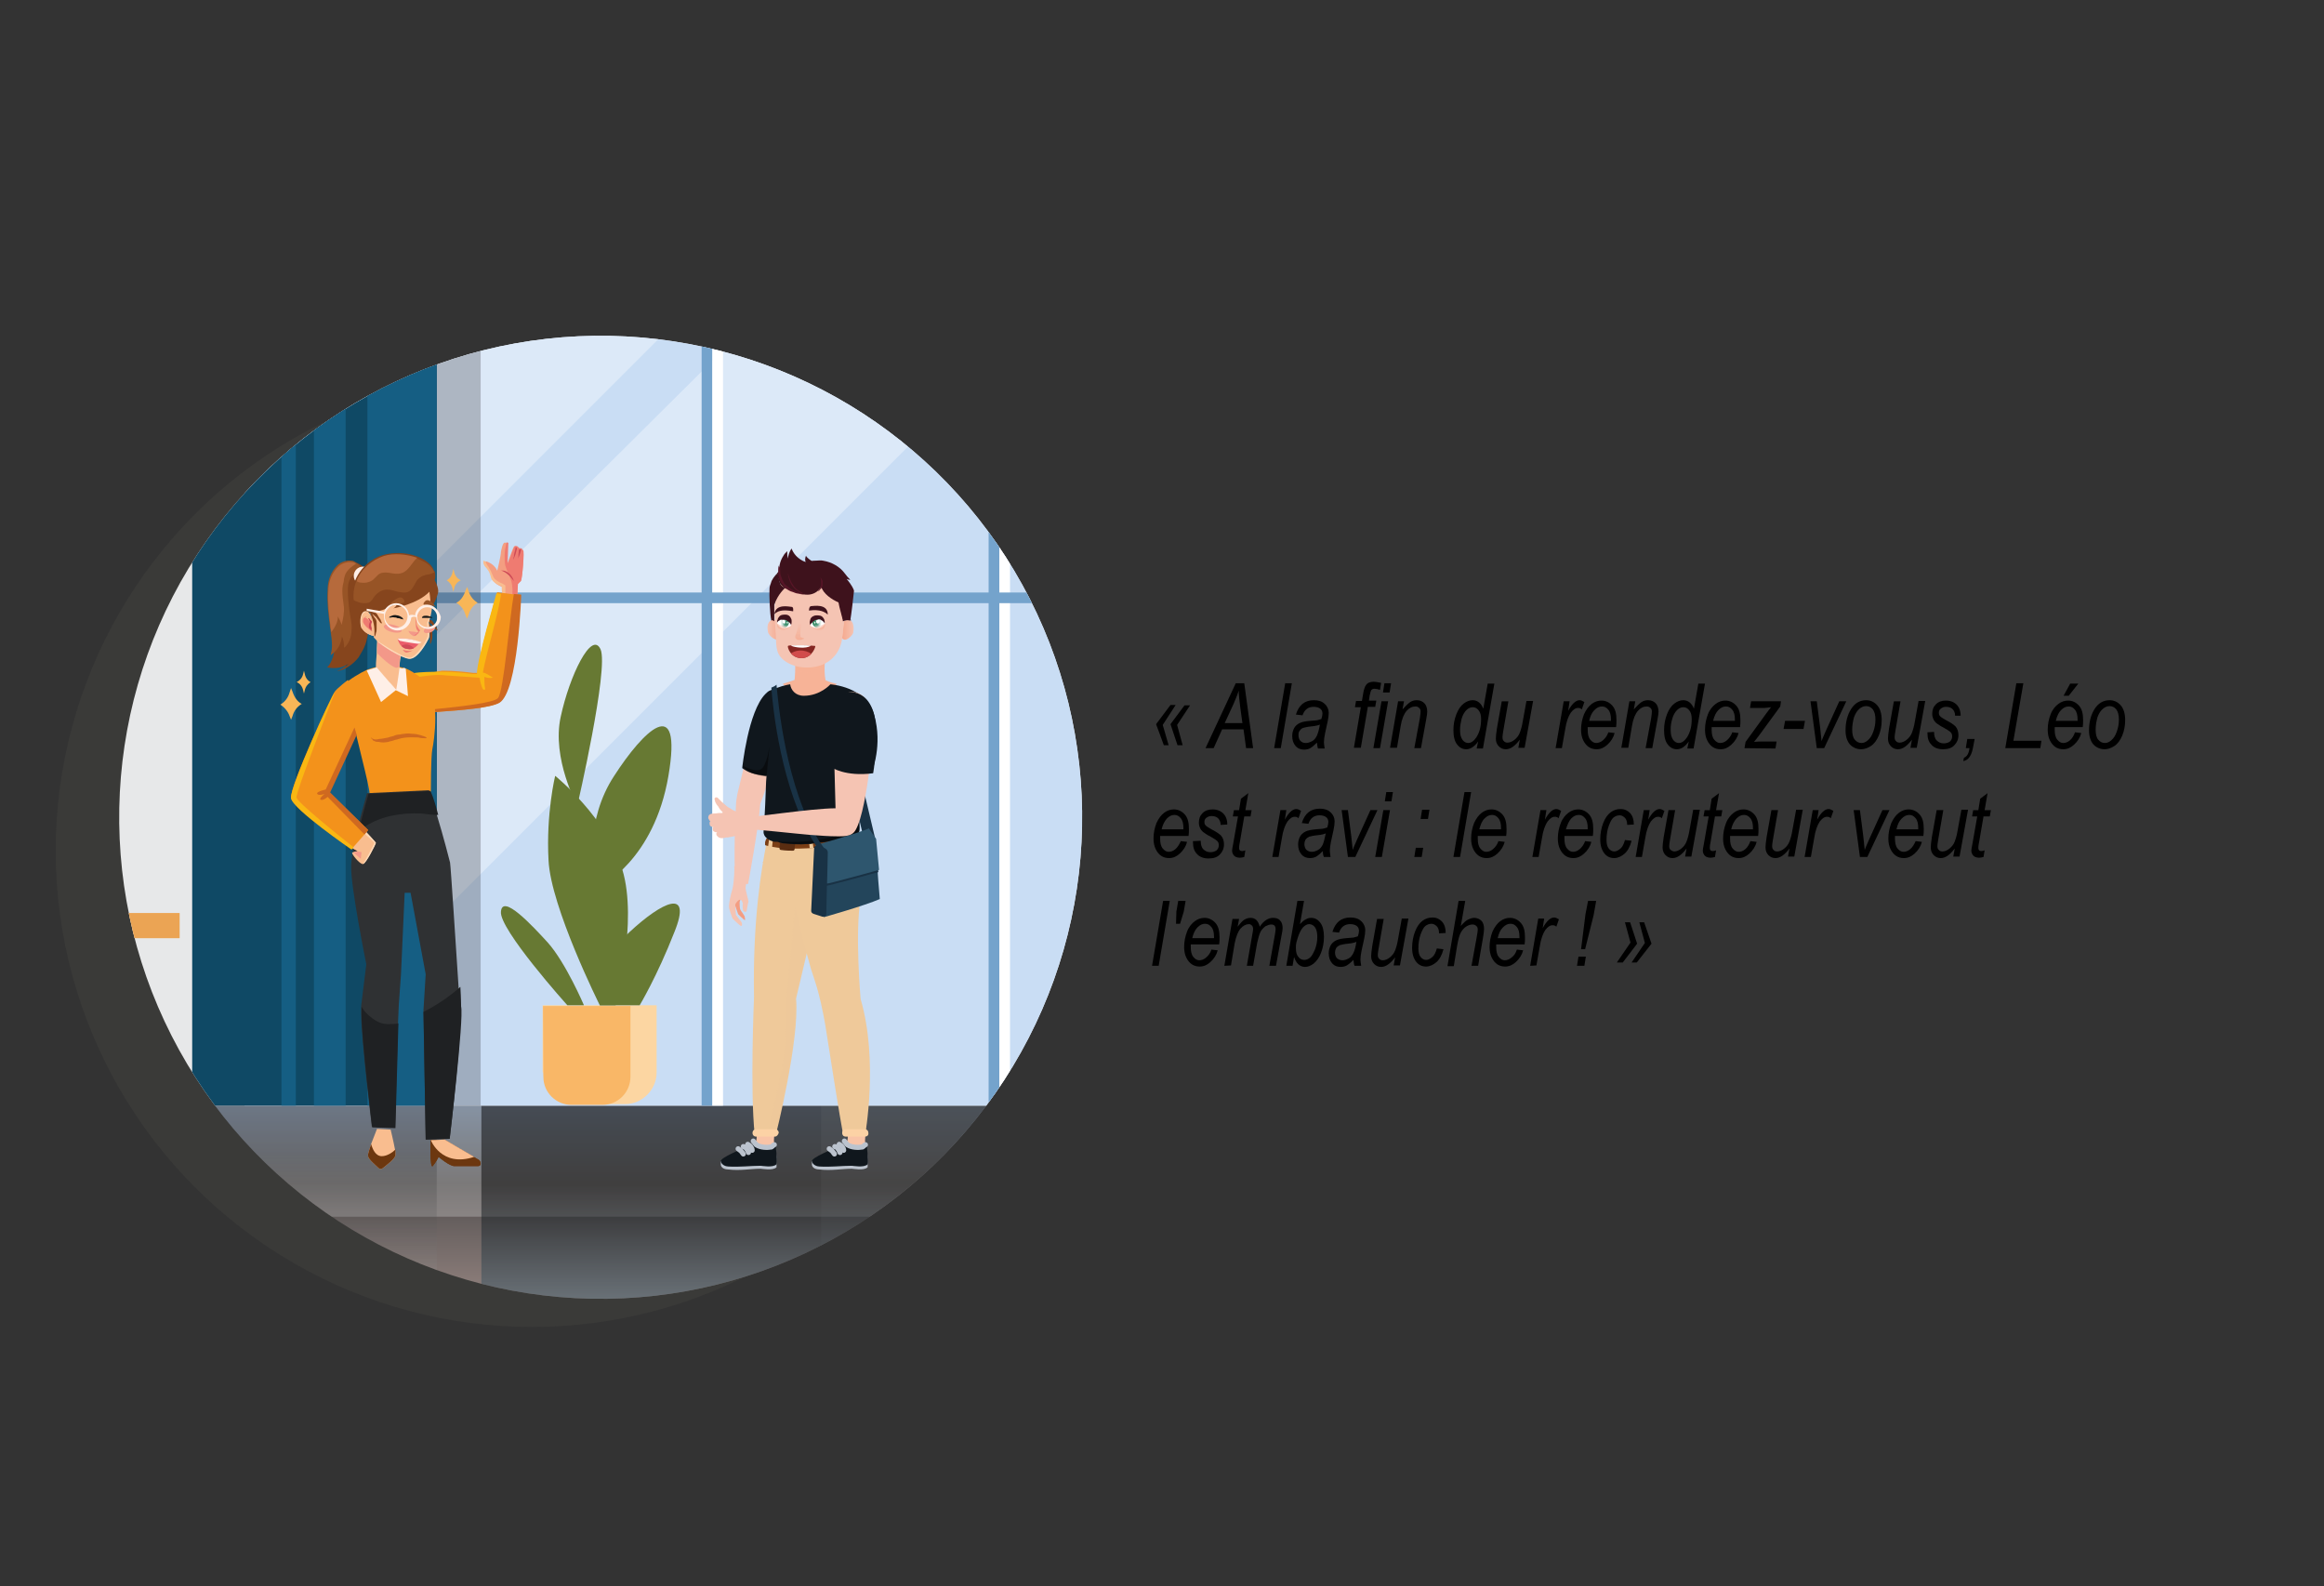 <svg xmlns="http://www.w3.org/2000/svg" xmlns:xlink="http://www.w3.org/1999/xlink" id="Calque_1" x="0px" y="0px" viewBox="0 0 630 430" style="enable-background:new 0 0 630 430;" xml:space="preserve">
<rect x="0" y="0" width="630" height="430" fill="#333333" stroke="none"/>
<style type="text/css">
	.st0{enable-background:new    ;}
	.st1{fill:#3A3A38;}
	.st2{clip-path:url(#SVGID_2_);fill:url(#SVGID_3_);}
	.st3{opacity:0.24;clip-path:url(#SVGID_5_);fill:#FFFFFF;enable-background:new    ;}
	.st4{opacity:0.1;clip-path:url(#SVGID_7_);fill:url(#SVGID_8_);enable-background:new    ;}
	.st5{opacity:0.19;clip-path:url(#SVGID_10_);fill:url(#SVGID_11_);enable-background:new    ;}
	.st6{opacity:0.49;clip-path:url(#SVGID_13_);fill:url(#SVGID_14_);enable-background:new    ;}
	.st7{clip-path:url(#SVGID_16_);fill:#E7E8E9;}
	.st8{clip-path:url(#SVGID_18_);fill:#C9DDF4;}
	.st9{opacity:0.36;clip-path:url(#SVGID_20_);fill:#FFFFFF;enable-background:new    ;}
	.st10{opacity:0.36;clip-path:url(#SVGID_22_);fill:#FFFFFF;enable-background:new    ;}
	.st11{clip-path:url(#SVGID_24_);fill:#74A3CC;}
	.st12{clip-path:url(#SVGID_26_);fill:#74A3CC;}
	.st13{clip-path:url(#SVGID_28_);fill:#74A3CC;}
	.st14{clip-path:url(#SVGID_30_);fill:#FFFFFF;}
	.st15{clip-path:url(#SVGID_32_);fill:#FFFFFF;}
	.st16{clip-path:url(#SVGID_34_);fill:#FFFFFF;}
	.st17{clip-path:url(#SVGID_36_);fill:#74A3CC;}
	.st18{clip-path:url(#SVGID_38_);fill:#0F4965;}
	.st19{clip-path:url(#SVGID_40_);fill:#155E83;}
	.st20{clip-path:url(#SVGID_42_);fill:#155E83;}
	.st21{clip-path:url(#SVGID_44_);fill:#155E83;}
	.st22{opacity:0.1;clip-path:url(#SVGID_46_);fill:#231F20;enable-background:new    ;}
	.st23{opacity:0.25;clip-path:url(#SVGID_48_);fill:#231F20;enable-background:new    ;}
	.st24{clip-path:url(#SVGID_50_);}
	.st25{fill:#677933;}
	.st26{fill:#FCD6A2;}
	.st27{fill:#F9B767;}
	.st28{opacity:0.31;clip-path:url(#SVGID_52_);fill:#0F3142;enable-background:new    ;}
	.st29{clip-path:url(#SVGID_54_);}
	.st30{fill:#0F3142;}
	.st31{fill:#F5CC99;}
	.st32{fill:url(#SVGID_55_);}
	.st33{fill:#FFFFFF;}
	.st34{fill:#A7A9AB;}
	.st35{fill:#EBA454;}
	.st36{clip-path:url(#SVGID_57_);}
	.st37{fill:#F49E81;}
	.st38{fill:#EF7B71;}
	.st39{fill:#CD4C57;}
	.st40{fill:#F9BD8F;}
	.st41{fill:#F3921B;}
	.st42{fill:#CF6920;}
	.st43{fill:#FAB712;}
	.st44{fill:#6C370F;}
	.st45{fill:#86451D;}
	.st46{fill:#975426;}
	.st47{fill:#B66A3C;}
	.st48{fill:#FEEFE7;}
	.st49{fill:#F39889;}
	.st50{fill:#FDDABA;}
	.st51{fill:#CF4B57;}
	.st52{fill:#EF7C71;}
	.st53{fill:#161818;}
	.st54{fill:#EB5D6A;}
	.st55{fill:#2F3133;}
	.st56{fill:#1F2123;}
	.st57{fill:#F8B657;}
	.st58{clip-path:url(#SVGID_59_);}
	.st59{fill:#F9C4A7;}
	.st60{fill:#BBC3CE;}
	.st61{fill:#10171D;}
	.st62{fill:none;stroke:#BBC3CE;stroke-width:1.392;stroke-linecap:round;stroke-linejoin:round;stroke-miterlimit:10;}
	.st63{fill:none;stroke:#193245;stroke-width:3;stroke-linecap:round;stroke-linejoin:round;stroke-miterlimit:10;}
	.st64{fill:#EFC99A;}
	.st65{opacity:0.5;fill:#EFC99A;enable-background:new    ;}
	.st66{fill:#F49D82;}
	.st67{fill:#F5C4B3;}
	.st68{fill:#F7B397;}
	.st69{fill:#7B3E15;}
	.st70{fill:#193245;}
	.st71{fill:#5A2D11;}
	.st72{fill:#FCD2A5;}
	.st73{opacity:0.3;fill:#F7B397;enable-background:new    ;}
	.st74{fill:url(#SVGID_60_);}
	.st75{fill:url(#SVGID_61_);}
	.st76{fill:#3E121C;}
	.st77{fill:#571527;}
	.st78{fill:#842622;}
	.st79{clip-path:url(#SVGID_63_);}
	.st80{fill:#D14C4B;}
	.st81{fill:url(#SVGID_64_);}
	.st82{fill:url(#SVGID_65_);}
	.st83{fill:url(#SVGID_66_);}
	.st84{fill:url(#SVGID_67_);}
	.st85{fill:url(#SVGID_68_);}
	.st86{fill:url(#SVGID_69_);}
	.st87{fill:url(#SVGID_70_);}
	.st88{opacity:0.5;}
	.st89{fill:#020203;}
	.st90{opacity:0.5;fill:#020203;enable-background:new    ;}
	.st91{fill:#23455B;}
	.st92{fill:#2E566E;}
	.st93{clip-path:url(#SVGID_72_);fill:#F5C4B3;}
	.st94{clip-path:url(#SVGID_74_);fill:#10171D;}
	.st95{clip-path:url(#SVGID_76_);fill:#F5C4B3;}
</style>
<g class="st0">
	<path d="M315.2,196.5l1.6,5.5h-1.3l-2.1-5.7l3.9-5.2h1.4L315.2,196.5z M319.1,196.5l1.5,5.5h-1.4l-1.9-5.7l3.8-5.1h1.5L319.1,196.5   z"></path>
	<path d="M326.8,202.8l8.2-17.6h2.3l2.4,17.6h-1.9l-0.7-5.1h-5.8l-2.3,5.1H326.8z M332,196h4.8l-0.6-4.4c-0.2-1.7-0.4-3.2-0.4-4.4   c-0.3,1-0.8,2.2-1.4,3.6L332,196z"></path>
	<path d="M345.4,202.8l3-17.6h1.8l-3,17.6H345.4z"></path>
	<path d="M357,201.3c-0.7,0.7-1.3,1.2-1.8,1.5s-1.2,0.4-1.7,0.4c-0.9,0-1.7-0.3-2.3-1c-0.6-0.7-0.9-1.6-0.9-2.7   c0-0.8,0.2-1.5,0.5-2.1s0.9-1.1,1.5-1.4c0.6-0.3,1.6-0.5,2.8-0.6c1-0.1,1.7-0.1,2.1-0.2c0.4-0.1,0.7-0.2,1-0.3   c0.2-0.6,0.3-1.1,0.3-1.5c0-0.5-0.2-1-0.6-1.3s-1-0.5-1.8-0.5c-1.5,0-2.5,0.8-3,2.3l-1.8-0.2c0.8-2.6,2.4-3.9,4.9-3.9   c1.2,0,2.2,0.3,2.9,1c0.7,0.6,1.1,1.5,1.1,2.4c0,0.7-0.1,1.5-0.3,2.4l-0.7,3.2c-0.2,1-0.3,1.8-0.3,2.4c0,0.4,0.1,1,0.2,1.7h-1.8   C357.1,202.5,357.1,201.9,357,201.3z M357.8,196.4c-0.4,0.2-1.2,0.4-2.3,0.5c-1.1,0.1-1.8,0.3-2.2,0.4s-0.7,0.4-1,0.8   s-0.3,0.8-0.3,1.2c0,0.6,0.2,1.2,0.5,1.5c0.4,0.4,0.8,0.6,1.5,0.6c0.6,0,1.1-0.2,1.7-0.5s1-0.9,1.3-1.5   C357.3,198.7,357.6,197.7,357.8,196.4z"></path>
	<path d="M367,202.8l1.9-11.1h-1.6l0.3-1.7h1.6l0.3-1.8c0.2-1.3,0.5-2.1,0.8-2.5c0.4-0.6,1.1-0.9,2.1-0.9c0.4,0,1.1,0.1,2,0.3   l-0.3,1.9c-0.6-0.2-1.1-0.3-1.5-0.3s-0.6,0.1-0.8,0.3c-0.2,0.2-0.3,0.7-0.5,1.5l-0.2,1.4h2l-0.3,1.7h-2l-1.9,11.1H367V202.8z"></path>
	<path d="M372.3,202.8l2.2-12.7h1.8l-2.2,12.7H372.3z M374.9,187.7l0.4-2.5h1.8l-0.4,2.5H374.9z"></path>
	<path d="M376.8,202.8l2.2-12.7h1.6l-0.4,2.2c0.8-0.9,1.5-1.6,2.1-2s1.2-0.5,1.8-0.5c0.8,0,1.5,0.3,2,0.8s0.8,1.3,0.8,2.3   c0,0.4-0.1,1.2-0.3,2.2l-1.4,7.7h-1.8l1.5-8.1c0.1-0.8,0.2-1.4,0.2-1.8c0-0.4-0.1-0.8-0.4-1c-0.3-0.3-0.6-0.4-1-0.4   c-0.9,0-1.7,0.4-2.4,1.2c-0.7,0.8-1.3,2.2-1.6,4.1l-1,5.9h-1.9V202.8z"></path>
	<path d="M400.7,201c-1,1.4-2.1,2.1-3.2,2.1c-1,0-1.8-0.4-2.5-1.3s-1-2.2-1-3.9c0-1.6,0.3-3,0.8-4.3s1.2-2.3,2-2.9s1.6-0.9,2.4-0.9   c1.3,0,2.3,0.8,2.9,2.3l1.2-6.8h1.8l-3.1,17.6h-1.7L400.7,201z M395.8,197.5v0.5c0,1.1,0.2,1.9,0.7,2.6c0.4,0.5,0.9,0.8,1.5,0.8   c0.8,0,1.5-0.5,2.2-1.5c0.9-1.4,1.3-3,1.3-5c0-1-0.2-1.8-0.7-2.4c-0.5-0.6-1-0.8-1.6-0.8s-1.2,0.3-1.7,0.8s-1,1.3-1.3,2.4   C396,195.9,395.8,196.8,395.8,197.5z"></path>
	<path d="M412,200.5c-1.3,1.7-2.5,2.6-3.8,2.6c-0.8,0-1.4-0.3-1.9-0.8s-0.8-1.2-0.8-2.1c0-0.5,0.1-1.5,0.3-2.8l1.3-7.3h1.8l-1.4,8.1   c-0.1,0.7-0.2,1.2-0.2,1.6c0,0.5,0.1,0.9,0.4,1.1c0.2,0.3,0.6,0.4,1,0.4c0.6,0,1.3-0.3,1.9-0.8s1.1-1.1,1.4-1.9   c0.3-0.8,0.6-1.8,0.8-3.1l1-5.5h1.8l-2.3,12.7h-1.7L412,200.5z"></path>
	<path d="M421.7,202.8l2.2-12.7h1.6l-0.4,2.6c1-1.9,2.1-2.9,3.1-2.9c0.4,0,0.8,0.2,1.3,0.5l-0.7,2c-0.3-0.3-0.6-0.4-1-0.4   c-0.7,0-1.3,0.4-2,1.3c-0.6,0.9-1.2,2.4-1.5,4.5l-0.9,5.1L421.7,202.8L421.7,202.8z"></path>
	<path d="M436,198.5l1.7,0.2c-0.3,1.2-1,2.3-2,3.2c-0.9,0.8-1.8,1.2-2.9,1.2c-0.8,0-1.5-0.2-2.1-0.6c-0.6-0.4-1.1-1-1.5-1.8   s-0.6-1.8-0.6-2.9c0-1.5,0.3-2.9,0.8-4.2c0.6-1.3,1.3-2.2,2.1-2.8c0.8-0.6,1.7-0.9,2.6-0.9c1.2,0,2.2,0.5,3,1.4s1.1,2.2,1.1,3.9   c0,0.6,0,1.3-0.1,1.9h-7.7c0,0.3,0,0.5,0,0.7c0,1.2,0.2,2.1,0.7,2.7c0.5,0.6,1,0.9,1.6,0.9s1.2-0.2,1.8-0.7   C435.2,200.1,435.7,199.4,436,198.5z M430.8,195.4h5.9V195c0-1.1-0.2-2-0.7-2.6s-1-0.9-1.7-0.9c-0.8,0-1.4,0.3-2.1,1   S431.1,194.1,430.8,195.4z"></path>
	<path d="M439.5,202.8l2.2-12.7h1.6l-0.4,2.2c0.8-0.9,1.5-1.6,2.1-2s1.2-0.5,1.8-0.5c0.8,0,1.5,0.3,2,0.8s0.8,1.3,0.8,2.3   c0,0.4-0.1,1.2-0.3,2.2l-1.4,7.7h-1.8l1.5-8.1c0.1-0.8,0.2-1.4,0.2-1.8c0-0.4-0.1-0.8-0.4-1c-0.3-0.3-0.6-0.4-1-0.4   c-0.9,0-1.7,0.4-2.4,1.2c-0.7,0.8-1.3,2.2-1.6,4.1l-1,5.9h-1.9V202.8z"></path>
	<path d="M457.8,201c-1,1.4-2.1,2.1-3.2,2.1c-1,0-1.8-0.4-2.5-1.3s-1-2.2-1-3.9c0-1.6,0.3-3,0.8-4.3s1.2-2.3,2-2.9s1.6-0.9,2.4-0.9   c1.3,0,2.3,0.8,2.9,2.3l1.2-6.8h1.8l-3.1,17.6h-1.7L457.8,201z M452.9,197.5v0.5c0,1.1,0.2,1.9,0.7,2.6c0.4,0.5,0.9,0.8,1.5,0.8   c0.8,0,1.5-0.5,2.2-1.5c0.9-1.4,1.3-3,1.3-5c0-1-0.2-1.8-0.7-2.4c-0.5-0.6-1-0.8-1.6-0.8s-1.2,0.3-1.7,0.8s-1,1.3-1.3,2.4   S452.9,196.8,452.9,197.5z"></path>
	<path d="M469.6,198.5l1.7,0.2c-0.3,1.2-1,2.3-2,3.2c-0.9,0.8-1.8,1.2-2.9,1.2c-0.8,0-1.5-0.2-2.1-0.6c-0.6-0.4-1.1-1-1.5-1.8   s-0.6-1.8-0.6-2.9c0-1.5,0.3-2.9,0.8-4.2s1.3-2.2,2.1-2.8c0.8-0.6,1.7-0.9,2.6-0.9c1.2,0,2.2,0.5,3,1.4s1.1,2.2,1.1,3.9   c0,0.6,0,1.3-0.1,1.9H464c0,0.3,0,0.5,0,0.7c0,1.2,0.2,2.1,0.7,2.7c0.5,0.6,1,0.9,1.6,0.9s1.2-0.2,1.8-0.7S469.3,199.4,469.6,198.5   z M464.4,195.4h5.9V195c0-1.1-0.2-2-0.7-2.6s-1-0.9-1.7-0.9c-0.8,0-1.4,0.3-2.1,1C465.2,193.1,464.7,194.1,464.4,195.4z"></path>
	<path d="M472.9,202.8l0.3-1.7l5.6-7.7c0.4-0.5,0.8-1.1,1.3-1.7c-0.8,0.1-1.5,0.2-1.8,0.2h-3.9l0.3-1.8h8.1l-0.2,1.4l-5.7,7.8   c-0.3,0.4-0.8,1-1.4,1.8c1-0.1,1.7-0.1,2-0.1h4.1l-0.3,1.9L472.9,202.8L472.9,202.8z"></path>
	<path d="M483.5,197.6l0.4-2.2h5.4l-0.4,2.2H483.5z"></path>
	<path d="M492.5,202.8l-1.7-12.7h1.7l0.9,7c0.1,0.8,0.2,2,0.4,3.8c0.3-0.9,0.8-1.9,1.3-3.1l3.5-7.7h1.9l-6,12.7H492.5z"></path>
	<path d="M500.3,198c0-2.3,0.5-4.2,1.5-5.8s2.4-2.4,4.1-2.4c1.2,0,2.2,0.5,3,1.4s1.2,2.3,1.2,4c0,1.6-0.3,3-0.8,4.2   s-1.2,2.2-2.1,2.8s-1.8,0.9-2.7,0.9c-1.2,0-2.3-0.5-3.1-1.4C500.7,200.8,500.3,199.6,500.3,198z M502.1,197.8   c0,1.2,0.2,2.1,0.7,2.7s1.1,0.9,1.8,0.9c0.6,0,1.1-0.2,1.7-0.7s1.1-1.2,1.5-2.3s0.6-2.2,0.6-3.3c0-1.2-0.2-2.1-0.7-2.8   c-0.5-0.6-1.1-0.9-1.8-0.9c-0.6,0-1.2,0.2-1.8,0.7c-0.6,0.5-1.1,1.2-1.5,2.3C502.3,195.5,502.1,196.6,502.1,197.8z"></path>
	<path d="M518.3,200.5c-1.3,1.7-2.5,2.6-3.8,2.6c-0.8,0-1.4-0.3-1.9-0.8s-0.8-1.2-0.8-2.1c0-0.5,0.1-1.5,0.3-2.8l1.3-7.3h1.8   l-1.4,8.1c-0.1,0.7-0.2,1.2-0.2,1.6c0,0.5,0.1,0.9,0.4,1.1c0.2,0.3,0.6,0.4,1,0.4c0.6,0,1.3-0.3,1.9-0.8s1.1-1.1,1.4-1.9   c0.3-0.8,0.6-1.8,0.8-3.1l1-5.5h1.8l-2.3,12.7h-1.7L518.3,200.5z"></path>
	<path d="M522.5,198.5l1.8-0.1c0,1,0.2,1.8,0.7,2.3s1.1,0.8,1.9,0.8c0.7,0,1.3-0.2,1.7-0.5c0.4-0.4,0.6-0.8,0.6-1.4   c0-0.4-0.1-0.8-0.4-1.1c-0.3-0.3-0.9-0.7-1.8-1.2c-1-0.5-1.7-1-2.1-1.3c-0.3-0.3-0.6-0.6-0.8-1.1c-0.2-0.4-0.3-0.9-0.3-1.4   c0-1.1,0.3-1.9,1-2.6c0.7-0.7,1.6-1,2.7-1c1.2,0,2.2,0.4,2.9,1.1c0.7,0.7,1.1,1.7,1.1,3H530c0-0.8-0.3-1.4-0.7-1.8   c-0.4-0.4-1-0.6-1.8-0.6c-0.6,0-1,0.2-1.4,0.5s-0.5,0.7-0.5,1.1c0,0.4,0.1,0.7,0.3,0.9c0.2,0.3,0.8,0.6,1.6,1.1   c1.4,0.7,2.2,1.3,2.6,1.7c0.6,0.7,0.8,1.5,0.8,2.4c0,1.1-0.4,2-1.1,2.7c-0.7,0.8-1.8,1.1-3.1,1.1s-2.4-0.4-3.1-1.2   c-0.8-0.8-1.1-1.8-1.1-3.2V198.5z"></path>
	<path d="M532.9,202.8l0.4-2.5h2l-0.4,2.1c-0.4,2.4-1.3,3.7-2.7,3.9l0.2-0.9c0.8-0.3,1.3-1.1,1.5-2.6H532.9z"></path>
	<path d="M543.6,202.8l3-17.6h1.9l-2.7,15.6h7.6l-0.3,2H543.6z"></path>
	<path d="M562.5,198.5l1.7,0.2c-0.3,1.2-1,2.3-2,3.2c-0.9,0.8-1.8,1.2-2.9,1.2c-0.8,0-1.5-0.2-2.1-0.6c-0.6-0.4-1.1-1-1.5-1.8   s-0.6-1.8-0.6-2.9c0-1.5,0.3-2.9,0.8-4.2s1.3-2.2,2.1-2.8s1.7-0.9,2.6-0.9c1.2,0,2.2,0.5,3,1.4s1.1,2.2,1.1,3.9   c0,0.6,0,1.3-0.1,1.9H557c0,0.3,0,0.5,0,0.7c0,1.2,0.2,2.1,0.7,2.7c0.5,0.6,1,0.9,1.6,0.9s1.2-0.2,1.8-0.7S562.2,199.4,562.5,198.5   z M557.3,195.4h5.9V195c0-1.1-0.2-2-0.7-2.6s-1-0.9-1.7-0.9c-0.8,0-1.4,0.3-2.1,1C558.1,193.1,557.6,194.1,557.3,195.4z    M559.4,188.6l1.8-3.3h2.2l-2.6,3.3H559.4z"></path>
	<path d="M566.3,198c0-2.3,0.5-4.2,1.5-5.8s2.4-2.4,4.1-2.4c1.2,0,2.2,0.5,3,1.4s1.2,2.3,1.2,4c0,1.6-0.3,3-0.8,4.2   s-1.2,2.2-2.1,2.8c-0.9,0.6-1.8,0.9-2.7,0.9c-1.2,0-2.3-0.5-3.1-1.4C566.7,200.8,566.3,199.6,566.3,198z M568.1,197.8   c0,1.2,0.2,2.1,0.7,2.7s1.1,0.9,1.8,0.9c0.6,0,1.1-0.2,1.7-0.7c0.6-0.5,1.1-1.2,1.5-2.3s0.6-2.2,0.6-3.3c0-1.2-0.2-2.1-0.7-2.8   c-0.5-0.6-1.1-0.9-1.8-0.9c-0.6,0-1.2,0.2-1.8,0.7s-1.1,1.2-1.5,2.3C568.3,195.5,568.1,196.6,568.1,197.8z"></path>
</g>
<g class="st0">
	<path d="M320.1,228l1.7,0.2c-0.3,1.2-1,2.3-2,3.2c-0.9,0.8-1.8,1.2-2.9,1.2c-0.8,0-1.5-0.2-2.1-0.6c-0.6-0.4-1.1-1-1.5-1.8   s-0.6-1.8-0.6-2.9c0-1.5,0.3-2.9,0.8-4.2c0.6-1.3,1.3-2.2,2.1-2.8c0.8-0.6,1.7-0.9,2.6-0.9c1.2,0,2.2,0.5,3,1.4s1.1,2.2,1.1,3.9   c0,0.6,0,1.3-0.1,1.9h-7.7c0,0.3,0,0.5,0,0.7c0,1.2,0.2,2.1,0.7,2.7c0.5,0.6,1,0.9,1.6,0.9s1.2-0.2,1.8-0.7S319.7,228.9,320.1,228z    M314.9,224.8h5.9v-0.4c0-1.1-0.2-2-0.7-2.6s-1-0.9-1.7-0.9c-0.8,0-1.4,0.3-2.1,1C315.7,222.6,315.2,223.5,314.9,224.8z"></path>
	<path d="M323.7,228l1.8-0.1c0,1,0.2,1.8,0.7,2.3s1.1,0.8,1.9,0.8c0.7,0,1.3-0.2,1.7-0.5c0.4-0.4,0.6-0.8,0.6-1.4   c0-0.4-0.1-0.8-0.4-1.1s-0.9-0.7-1.8-1.2c-1-0.5-1.7-1-2.1-1.3c-0.3-0.3-0.6-0.6-0.8-1.1c-0.2-0.4-0.3-0.9-0.3-1.4   c0-1.1,0.3-1.9,1-2.6c0.7-0.7,1.6-1,2.7-1c1.2,0,2.2,0.4,2.9,1.1c0.7,0.7,1.1,1.7,1.1,3l-1.8,0.1c0-0.8-0.3-1.4-0.7-1.8   c-0.4-0.4-1-0.6-1.8-0.6c-0.6,0-1,0.2-1.4,0.5s-0.5,0.7-0.5,1.1c0,0.4,0.1,0.7,0.3,0.9c0.2,0.3,0.8,0.6,1.6,1.1   c1.4,0.7,2.2,1.3,2.6,1.7c0.6,0.7,0.8,1.5,0.8,2.4c0,1.1-0.4,2-1.1,2.7c-0.7,0.8-1.8,1.1-3.1,1.1c-1.3,0-2.4-0.4-3.1-1.2   c-0.8-0.8-1.1-1.8-1.1-3.2V228H323.7z"></path>
	<path d="M337.6,230.5l-0.3,1.8c-0.4,0.1-0.8,0.2-1.2,0.2c-0.6,0-1.2-0.2-1.5-0.5s-0.6-0.8-0.6-1.4c0-0.3,0.1-0.9,0.3-1.9l1.3-7.4   h-1.4l0.3-1.7h1.4l0.5-3.1l2-1.5l-0.8,4.6h1.7l-0.3,1.7h-1.7l-1.2,7c-0.2,0.9-0.2,1.4-0.2,1.6c0,0.3,0.1,0.5,0.2,0.6   s0.3,0.2,0.6,0.2C337,230.7,337.3,230.6,337.6,230.5z"></path>
	<path d="M344.9,232.3l2.2-12.7h1.6l-0.4,2.6c1-1.9,2.1-2.9,3.1-2.9c0.4,0,0.8,0.2,1.3,0.5l-0.7,2c-0.3-0.3-0.6-0.4-1-0.4   c-0.7,0-1.3,0.4-2,1.3c-0.6,0.9-1.2,2.4-1.5,4.5l-0.9,5.1L344.9,232.3L344.9,232.3z"></path>
	<path d="M358.6,230.7c-0.7,0.7-1.3,1.2-1.8,1.5s-1.2,0.4-1.7,0.4c-0.9,0-1.7-0.3-2.3-1c-0.6-0.7-0.9-1.6-0.9-2.7   c0-0.8,0.2-1.5,0.5-2.1s0.9-1.1,1.5-1.4c0.6-0.3,1.6-0.5,2.8-0.6c1-0.1,1.7-0.1,2.1-0.2c0.4-0.1,0.7-0.2,1-0.3   c0.2-0.6,0.3-1.1,0.3-1.5c0-0.5-0.2-1-0.6-1.3s-1-0.5-1.8-0.5c-1.5,0-2.5,0.8-3,2.3l-1.8-0.2c0.8-2.6,2.4-3.9,4.9-3.9   c1.2,0,2.2,0.3,2.9,1c0.7,0.6,1.1,1.5,1.1,2.4c0,0.7-0.1,1.5-0.3,2.4l-0.7,3.2c-0.2,1-0.3,1.8-0.3,2.4c0,0.4,0.1,1,0.2,1.7h-1.8   C358.7,231.9,358.6,231.4,358.6,230.7z M359.4,225.9c-0.4,0.2-1.2,0.4-2.3,0.5c-1.1,0.1-1.8,0.3-2.2,0.4c-0.4,0.2-0.7,0.4-1,0.8   c-0.2,0.4-0.3,0.8-0.3,1.2c0,0.6,0.2,1.2,0.5,1.5s0.8,0.6,1.5,0.6c0.6,0,1.1-0.2,1.7-0.5s1-0.9,1.3-1.5   C358.9,228.2,359.1,227.2,359.4,225.9z"></path>
	<path d="M365.4,232.3l-1.7-12.7h1.7l0.9,7c0.1,0.8,0.2,2,0.4,3.8c0.3-0.9,0.8-1.9,1.3-3.1l3.5-7.7h1.9l-6,12.7H365.4z"></path>
	<path d="M372.8,232.3l2.2-12.7h1.8l-2.2,12.7H372.8z M375.4,217.2l0.4-2.5h1.8l-0.4,2.5H375.4z"></path>
	<path d="M383.4,232.3l0.4-2.5h2l-0.4,2.5H383.4z M385.1,222l0.4-2.5h2l-0.4,2.5H385.1z"></path>
	<path d="M394,232.3l3-17.6h1.8l-3,17.6H394z"></path>
	<path d="M406.2,228l1.7,0.2c-0.3,1.2-1,2.3-2,3.2c-0.9,0.8-1.8,1.2-2.9,1.2c-0.8,0-1.5-0.2-2.1-0.6c-0.6-0.4-1.1-1-1.5-1.8   s-0.6-1.8-0.6-2.9c0-1.5,0.3-2.9,0.8-4.2c0.6-1.3,1.3-2.2,2.1-2.8c0.8-0.6,1.7-0.9,2.6-0.9c1.2,0,2.2,0.5,3,1.4s1.1,2.2,1.1,3.9   c0,0.6,0,1.3-0.1,1.9h-7.7c0,0.3,0,0.5,0,0.7c0,1.2,0.2,2.1,0.7,2.7c0.5,0.6,1,0.9,1.6,0.9s1.2-0.2,1.8-0.7   C405.4,229.6,405.9,228.9,406.2,228z M401,224.8h5.9v-0.4c0-1.1-0.2-2-0.7-2.6s-1-0.9-1.7-0.9c-0.8,0-1.4,0.3-2.1,1   S401.4,223.5,401,224.8z"></path>
	<path d="M415.4,232.3l2.2-12.7h1.6l-0.4,2.6c1-1.9,2.1-2.9,3.1-2.9c0.4,0,0.8,0.2,1.3,0.5l-0.7,2c-0.3-0.3-0.6-0.4-1-0.4   c-0.7,0-1.3,0.4-2,1.3c-0.6,0.9-1.2,2.4-1.5,4.5l-0.9,5.1L415.4,232.3L415.4,232.3z"></path>
	<path d="M429.7,228l1.7,0.2c-0.3,1.2-1,2.3-2,3.2c-0.9,0.8-1.8,1.2-2.9,1.2c-0.8,0-1.5-0.2-2.1-0.6c-0.6-0.4-1.1-1-1.5-1.8   s-0.6-1.8-0.6-2.9c0-1.5,0.3-2.9,0.8-4.2s1.3-2.2,2.1-2.8c0.8-0.6,1.7-0.9,2.6-0.9c1.2,0,2.2,0.5,3,1.4s1.1,2.2,1.1,3.9   c0,0.6,0,1.3-0.1,1.9h-7.7c0,0.3,0,0.5,0,0.7c0,1.2,0.2,2.1,0.7,2.7c0.5,0.6,1,0.9,1.6,0.9s1.2-0.2,1.8-0.7S429.4,228.9,429.7,228z    M424.5,224.8h5.9v-0.4c0-1.1-0.2-2-0.7-2.6s-1-0.9-1.7-0.9c-0.8,0-1.4,0.3-2.1,1C425.3,222.6,424.9,223.5,424.5,224.8z"></path>
	<path d="M440.5,227.7l1.8,0.2c-0.4,1.6-1.1,2.8-1.9,3.5s-1.8,1.2-2.8,1.2c-1.1,0-2-0.4-2.7-1.3c-0.7-0.9-1.1-2.1-1.1-3.8   c0-1.6,0.3-3.1,0.8-4.4c0.5-1.3,1.2-2.3,2-2.9c0.8-0.6,1.7-0.9,2.7-0.9c1.1,0,1.9,0.4,2.6,1.1c0.7,0.8,1,1.8,1,3.1l-1.8,0.1   c0-0.8-0.2-1.5-0.6-1.9s-0.9-0.7-1.4-0.7c-0.6,0-1.2,0.2-1.7,0.6c-0.5,0.4-0.9,1.2-1.3,2.3s-0.6,2.4-0.6,3.8c0,1,0.2,1.8,0.6,2.3   s0.9,0.8,1.5,0.8s1.1-0.3,1.7-0.8C439.8,229.6,440.2,228.8,440.5,227.7z"></path>
	<path d="M443.4,232.3l2.2-12.7h1.6l-0.4,2.6c1-1.9,2.1-2.9,3.1-2.9c0.4,0,0.8,0.2,1.3,0.5l-0.7,2c-0.3-0.3-0.6-0.4-1-0.4   c-0.7,0-1.3,0.4-2,1.3c-0.6,0.9-1.2,2.4-1.5,4.5l-0.9,5.1L443.4,232.3L443.4,232.3z"></path>
	<path d="M457.2,230c-1.3,1.7-2.5,2.6-3.8,2.6c-0.8,0-1.4-0.3-1.9-0.8s-0.8-1.2-0.8-2.1c0-0.5,0.1-1.5,0.3-2.8l1.3-7.3h1.8l-1.4,8.1   c-0.1,0.7-0.2,1.2-0.2,1.6c0,0.5,0.1,0.9,0.4,1.1s0.6,0.4,1,0.4c0.6,0,1.3-0.3,1.9-0.8s1.1-1.1,1.4-1.9s0.6-1.8,0.8-3.1l1-5.5h1.8   l-2.3,12.7h-1.7L457.2,230z"></path>
	<path d="M465.2,230.5l-0.3,1.8c-0.4,0.1-0.8,0.2-1.2,0.2c-0.6,0-1.2-0.2-1.5-0.5s-0.6-0.8-0.6-1.4c0-0.3,0.1-0.9,0.3-1.9l1.3-7.4   h-1.4l0.3-1.7h1.4l0.5-3.1l2-1.5l-0.8,4.6h1.7l-0.3,1.7h-1.7l-1.2,7c-0.2,0.9-0.2,1.4-0.2,1.6c0,0.3,0.1,0.5,0.2,0.6   s0.3,0.2,0.6,0.2C464.6,230.7,464.9,230.6,465.2,230.5z"></path>
	<path d="M474.5,228l1.7,0.2c-0.3,1.2-1,2.3-2,3.2c-0.9,0.8-1.8,1.2-2.9,1.2c-0.8,0-1.5-0.2-2.1-0.6c-0.6-0.4-1.1-1-1.5-1.8   s-0.6-1.8-0.6-2.9c0-1.5,0.3-2.9,0.8-4.2s1.3-2.2,2.1-2.8c0.8-0.6,1.7-0.9,2.6-0.9c1.2,0,2.2,0.5,3,1.4s1.1,2.2,1.1,3.9   c0,0.6,0,1.3-0.1,1.9H469c0,0.3,0,0.5,0,0.7c0,1.2,0.2,2.1,0.7,2.7c0.5,0.6,1,0.9,1.6,0.9s1.2-0.2,1.8-0.7S474.2,228.9,474.5,228z    M469.3,224.8h5.9v-0.4c0-1.1-0.2-2-0.7-2.6s-1-0.9-1.7-0.9c-0.8,0-1.4,0.3-2.1,1C470.1,222.6,469.6,223.5,469.3,224.8z"></path>
	<path d="M485.1,230c-1.3,1.7-2.5,2.6-3.8,2.6c-0.8,0-1.4-0.3-1.9-0.8s-0.8-1.2-0.8-2.1c0-0.5,0.1-1.5,0.3-2.8l1.3-7.3h1.8l-1.4,8.1   c-0.1,0.7-0.2,1.2-0.2,1.6c0,0.5,0.1,0.9,0.4,1.1c0.2,0.3,0.6,0.4,1,0.4c0.6,0,1.3-0.3,1.9-0.8s1.1-1.1,1.4-1.9   c0.3-0.8,0.6-1.8,0.8-3.1l1-5.5h1.8l-2.3,12.7h-1.7L485.1,230z"></path>
	<path d="M489.2,232.3l2.2-12.7h1.6l-0.4,2.6c1-1.9,2.1-2.9,3.1-2.9c0.4,0,0.8,0.2,1.3,0.5l-0.7,2c-0.3-0.3-0.6-0.4-1-0.4   c-0.7,0-1.3,0.4-2,1.3c-0.6,0.9-1.2,2.4-1.5,4.5l-0.9,5.1L489.2,232.3L489.2,232.3z"></path>
	<path d="M504.2,232.3l-1.7-12.7h1.7l0.9,7c0.1,0.8,0.2,2,0.4,3.8c0.3-0.9,0.8-1.9,1.3-3.1l3.5-7.7h1.9l-6,12.7H504.2z"></path>
	<path d="M519.3,228l1.7,0.2c-0.3,1.2-1,2.3-2,3.2c-0.9,0.8-1.8,1.2-2.9,1.2c-0.8,0-1.5-0.2-2.1-0.6c-0.6-0.4-1.1-1-1.5-1.8   s-0.6-1.8-0.6-2.9c0-1.5,0.3-2.9,0.8-4.2c0.6-1.3,1.3-2.2,2.1-2.8s1.7-0.9,2.6-0.9c1.2,0,2.2,0.5,3,1.4s1.1,2.2,1.1,3.9   c0,0.6,0,1.3-0.1,1.9h-7.7c0,0.3,0,0.5,0,0.7c0,1.2,0.2,2.1,0.7,2.7c0.5,0.6,1,0.9,1.6,0.9s1.2-0.2,1.8-0.7   C518.5,229.6,518.9,228.9,519.3,228z M514.1,224.8h5.9v-0.4c0-1.1-0.2-2-0.7-2.6s-1-0.9-1.7-0.9c-0.8,0-1.4,0.3-2.1,1   S514.4,223.5,514.1,224.8z"></path>
	<path d="M529.9,230c-1.3,1.7-2.5,2.6-3.8,2.6c-0.8,0-1.4-0.3-1.9-0.8s-0.8-1.2-0.8-2.1c0-0.5,0.1-1.5,0.3-2.8l1.3-7.3h1.8l-1.4,8.1   c-0.1,0.7-0.2,1.2-0.2,1.6c0,0.5,0.1,0.9,0.4,1.1c0.2,0.3,0.6,0.4,1,0.4c0.6,0,1.3-0.3,1.9-0.8s1.1-1.1,1.4-1.9   c0.3-0.8,0.6-1.8,0.8-3.1l1-5.5h1.8l-2.3,12.7h-1.7L529.9,230z"></path>
	<path d="M538,230.5l-0.3,1.8c-0.4,0.1-0.8,0.2-1.2,0.2c-0.6,0-1.2-0.2-1.5-0.5s-0.6-0.8-0.6-1.4c0-0.3,0.1-0.9,0.3-1.9l1.3-7.4   h-1.4l0.3-1.7h1.4l0.5-3.1l2-1.5l-0.8,4.6h1.7l-0.3,1.7h-1.7l-1.2,7c-0.2,0.9-0.2,1.4-0.2,1.6c0,0.3,0.1,0.5,0.2,0.6   c0.1,0.1,0.3,0.2,0.6,0.2C537.4,230.7,537.7,230.6,538,230.5z"></path>
</g>
<g class="st0">
	<path d="M312.3,261.8l3-17.6h1.8l-3,17.6H312.3z"></path>
	<path d="M318.8,250.4l0.1-3.3l0.5-2.9h2l-0.5,2.9l-1,3.3H318.8z"></path>
	<path d="M328.4,257.4l1.7,0.2c-0.3,1.2-1,2.3-2,3.2c-0.9,0.8-1.8,1.2-2.9,1.2c-0.8,0-1.5-0.2-2.1-0.6s-1.1-1-1.5-1.8   s-0.6-1.8-0.6-2.9c0-1.5,0.3-2.9,0.8-4.2s1.3-2.2,2.1-2.8c0.8-0.6,1.7-0.9,2.6-0.9c1.2,0,2.2,0.5,3,1.4s1.1,2.2,1.1,3.9   c0,0.6,0,1.3-0.1,1.9h-7.7c0,0.3,0,0.5,0,0.7c0,1.2,0.2,2.1,0.7,2.7s1,0.9,1.6,0.9s1.2-0.2,1.8-0.7S328.1,258.4,328.4,257.4z    M323.2,254.3h5.9v-0.4c0-1.1-0.2-2-0.7-2.6s-1-0.9-1.7-0.9c-0.8,0-1.4,0.3-2.1,1C324,252,323.5,253,323.2,254.3z"></path>
	<path d="M331.9,261.8l2.2-12.7h1.8l-0.4,2.1c0.7-0.9,1.3-1.6,1.8-1.9c0.5-0.3,1.1-0.5,1.7-0.5s1.2,0.2,1.6,0.6s0.7,1,0.9,1.8   c0.5-0.8,1.1-1.4,1.7-1.8c0.6-0.4,1.2-0.6,1.9-0.6c0.8,0,1.5,0.2,1.9,0.7c0.5,0.5,0.7,1.2,0.7,2.1c0,0.4-0.1,1.1-0.3,2l-1.5,8.2   h-1.8l1.5-8.4c0.1-0.7,0.2-1.2,0.2-1.5c0-0.4-0.1-0.8-0.3-1c-0.2-0.2-0.5-0.3-0.9-0.3c-0.5,0-1,0.2-1.6,0.5c-0.5,0.4-1,0.9-1.3,1.5   s-0.6,1.6-0.9,3l-1.1,6.2H338l1.5-8.6c0.1-0.6,0.2-1,0.2-1.3c0-0.4-0.1-0.8-0.3-1c-0.2-0.2-0.5-0.4-0.8-0.4c-0.8,0-1.6,0.4-2.3,1.2   c-0.7,0.8-1.2,2.1-1.6,4l-1,6L331.9,261.8L331.9,261.8z"></path>
	<path d="M348.7,261.8l3-17.6h1.8l-1.1,6.3c0.6-0.6,1.1-1.1,1.6-1.3c0.5-0.3,0.9-0.4,1.4-0.4c1,0,1.8,0.4,2.5,1.3   c0.7,0.9,1,2.2,1,3.9c0,1.6-0.3,3-0.8,4.3s-1.2,2.2-2,2.9c-0.8,0.6-1.6,0.9-2.3,0.9c-1.4,0-2.4-0.9-3-2.7l-0.4,2.4L348.7,261.8   L348.7,261.8z M351.3,256.5v0.5c0,1.1,0.2,1.9,0.7,2.4c0.4,0.6,1,0.8,1.6,0.8c0.5,0,1-0.2,1.5-0.6s0.9-1.2,1.4-2.3   c0.4-1.1,0.6-2.2,0.6-3.3c0-1.2-0.2-2-0.6-2.6s-1-0.9-1.6-0.9s-1.1,0.3-1.7,0.9c-0.5,0.6-1,1.5-1.4,2.8   C351.5,255.1,351.3,255.9,351.3,256.5z"></path>
	<path d="M366.9,260.2c-0.7,0.7-1.3,1.2-1.8,1.5s-1.2,0.4-1.7,0.4c-0.9,0-1.7-0.3-2.3-1c-0.6-0.7-0.9-1.6-0.9-2.7   c0-0.8,0.2-1.5,0.5-2.1s0.9-1.1,1.5-1.4c0.6-0.3,1.6-0.5,2.8-0.6c1-0.1,1.7-0.1,2.1-0.2c0.4-0.1,0.7-0.2,1-0.3   c0.2-0.6,0.3-1.1,0.3-1.5c0-0.5-0.2-1-0.6-1.3s-1-0.5-1.8-0.5c-1.5,0-2.5,0.8-3,2.3l-1.8-0.2c0.8-2.6,2.4-3.9,4.9-3.9   c1.2,0,2.2,0.3,2.9,1c0.7,0.6,1.1,1.5,1.1,2.4c0,0.7-0.1,1.5-0.3,2.4l-0.7,3.2c-0.2,1-0.3,1.8-0.3,2.4c0,0.4,0.1,1,0.2,1.7h-1.8   C367,261.4,367,260.8,366.9,260.2z M367.7,255.3c-0.4,0.2-1.2,0.4-2.3,0.5c-1.1,0.1-1.8,0.3-2.2,0.4c-0.4,0.2-0.7,0.4-1,0.8   c-0.2,0.4-0.3,0.8-0.3,1.2c0,0.6,0.2,1.2,0.5,1.5s0.8,0.6,1.5,0.6c0.6,0,1.1-0.2,1.7-0.5s1-0.9,1.3-1.5S367.5,256.7,367.7,255.3z"></path>
	<path d="M378.2,259.5c-1.3,1.7-2.5,2.6-3.8,2.6c-0.8,0-1.4-0.3-1.9-0.8s-0.8-1.2-0.8-2.1c0-0.5,0.1-1.5,0.3-2.8l1.3-7.3h1.8   l-1.4,8.1c-0.1,0.7-0.2,1.2-0.2,1.6c0,0.5,0.1,0.9,0.4,1.1c0.2,0.3,0.6,0.4,1,0.4c0.6,0,1.3-0.3,1.9-0.8s1.1-1.1,1.4-1.9   s0.6-1.8,0.8-3.1l1-5.5h1.8l-2.3,12.7h-1.7L378.2,259.5z"></path>
	<path d="M389.5,257.1l1.8,0.2c-0.4,1.6-1.1,2.8-1.9,3.5s-1.8,1.2-2.8,1.2c-1.1,0-2-0.4-2.7-1.3s-1.1-2.1-1.1-3.8   c0-1.6,0.3-3.1,0.8-4.4c0.5-1.3,1.2-2.3,2-2.9c0.8-0.6,1.7-0.9,2.7-0.9c1.1,0,1.9,0.4,2.6,1.1c0.7,0.8,1,1.8,1,3.1l-1.8,0.1   c0-0.8-0.2-1.5-0.6-1.9s-0.9-0.7-1.4-0.7c-0.6,0-1.2,0.2-1.7,0.6c-0.5,0.4-0.9,1.2-1.3,2.3s-0.6,2.4-0.6,3.8c0,1,0.2,1.8,0.6,2.3   s0.9,0.8,1.5,0.8s1.1-0.3,1.7-0.8C388.8,259,389.2,258.2,389.5,257.1z"></path>
	<path d="M392.4,261.8l3-17.6h1.8L396,251c0.7-0.8,1.3-1.4,1.9-1.7s1.2-0.5,1.7-0.5c0.8,0,1.5,0.3,2,0.8s0.7,1.3,0.7,2.2   c0,0.5-0.1,1.3-0.3,2.5l-1.3,7.5h-1.8l1.4-7.7c0.2-1.1,0.3-1.8,0.3-2.1c0-0.4-0.1-0.8-0.4-1c-0.3-0.3-0.6-0.4-1-0.4   c-0.6,0-1.2,0.2-1.8,0.6c-0.6,0.4-1,0.9-1.4,1.6c-0.4,0.7-0.7,1.9-1,3.6l-0.9,5.5h-1.7V261.8z"></path>
	<path d="M411.2,257.4l1.7,0.2c-0.3,1.2-1,2.3-2,3.2c-0.9,0.8-1.8,1.2-2.9,1.2c-0.8,0-1.5-0.2-2.1-0.6s-1.1-1-1.5-1.8   s-0.6-1.8-0.6-2.9c0-1.5,0.3-2.9,0.8-4.2c0.6-1.3,1.3-2.2,2.1-2.8c0.8-0.6,1.7-0.9,2.6-0.9c1.2,0,2.2,0.5,3,1.4s1.1,2.2,1.1,3.9   c0,0.6,0,1.3-0.1,1.9h-7.7c0,0.3,0,0.5,0,0.7c0,1.2,0.2,2.1,0.7,2.7s1,0.9,1.6,0.9s1.2-0.2,1.8-0.7   C410.4,259.1,410.9,258.4,411.2,257.4z M406,254.3h5.9v-0.4c0-1.1-0.2-2-0.7-2.6s-1-0.9-1.7-0.9c-0.8,0-1.4,0.3-2.1,1   S406.3,253,406,254.3z"></path>
	<path d="M414.8,261.8L417,249h1.6l-0.4,2.6c1-1.9,2.1-2.9,3.1-2.9c0.4,0,0.8,0.2,1.3,0.5l-0.7,2c-0.3-0.3-0.6-0.4-1-0.4   c-0.7,0-1.3,0.4-2,1.3c-0.6,0.9-1.2,2.4-1.5,4.5l-0.9,5.1L414.8,261.8L414.8,261.8z"></path>
	<path d="M427.5,261.8l0.4-2.5h2l-0.4,2.5H427.5z M428.6,257.3l1.2-9.5l0.7-3.6h2.2l-0.7,3.9l-2.3,9.2H428.6z"></path>
	<path d="M442,255.5l-1.5-5.5h1.4l1.9,5.8l-3.9,5.1h-1.6L442,255.5z M445.9,255.6l-1.5-5.6h1.3l2,5.8l-4,5.1h-1.4L445.9,255.6z"></path>
</g>
<circle class="st1" cx="144.2" cy="230.6" r="129.1"></circle>
<g>
	<g>
		<g>
			<g>
				<defs>
					
						<ellipse id="SVGID_1_" transform="matrix(1.955799e-02 -1 1 1.955799e-02 -61.85 380.012)" cx="162.8" cy="221.5" rx="130.5" ry="130.5"></ellipse>
				</defs>
				<clipPath id="SVGID_2_">
					<use xlink:href="#SVGID_1_" style="overflow:visible;"></use>
				</clipPath>
				
					<linearGradient id="SVGID_3_" gradientUnits="userSpaceOnUse" x1="-55.4" y1="64.613" x2="-55.4" y2="141.47" gradientTransform="matrix(1 0 0 -1 0 430)">
					<stop offset="5.347590e-03" style="stop-color:#AC9792"></stop>
					<stop offset="0.581" style="stop-color:#524F4F"></stop>
					<stop offset="1" style="stop-color:#6682A3"></stop>
				</linearGradient>
				<rect x="-473.7" y="299.7" class="st2" width="836.6" height="63.4"></rect>
			</g>
		</g>
	</g>
	<g>
		<g>
			<g>
				<defs>
					
						<ellipse id="SVGID_4_" transform="matrix(1.955799e-02 -1 1 1.955799e-02 -61.85 380.012)" cx="162.8" cy="221.5" rx="130.5" ry="130.5"></ellipse>
				</defs>
				<clipPath id="SVGID_5_">
					<use xlink:href="#SVGID_4_" style="overflow:visible;"></use>
				</clipPath>
				<rect x="-473.7" y="299.5" class="st3" width="836.6" height="30.3"></rect>
			</g>
		</g>
	</g>
	<g>
		<g>
			<g>
				<defs>
					
						<ellipse id="SVGID_6_" transform="matrix(1.955799e-02 -1 1 1.955799e-02 -61.85 380.012)" cx="162.8" cy="221.5" rx="130.5" ry="130.5"></ellipse>
				</defs>
				<clipPath id="SVGID_7_">
					<use xlink:href="#SVGID_6_" style="overflow:visible;"></use>
				</clipPath>
				
					<linearGradient id="SVGID_8_" gradientUnits="userSpaceOnUse" x1="252.15" y1="112.257" x2="252.15" y2="65.231" gradientTransform="matrix(1 0 0 -1 0 430)">
					<stop offset="0" style="stop-color:#FFFFFF"></stop>
					<stop offset="1" style="stop-color:#020203"></stop>
				</linearGradient>
				<rect x="222.6" y="299.7" class="st4" width="59.1" height="63.6"></rect>
			</g>
		</g>
	</g>
	<g>
		<g>
			<g>
				<defs>
					
						<ellipse id="SVGID_9_" transform="matrix(1.955799e-02 -1 1 1.955799e-02 -61.85 380.012)" cx="162.8" cy="221.5" rx="130.5" ry="130.5"></ellipse>
				</defs>
				<clipPath id="SVGID_10_">
					<use xlink:href="#SVGID_9_" style="overflow:visible;"></use>
				</clipPath>
				
					<linearGradient id="SVGID_11_" gradientUnits="userSpaceOnUse" x1="85.25" y1="60.823" x2="85.25" y2="116.939" gradientTransform="matrix(1 0 0 -1 0 430)">
					<stop offset="0" style="stop-color:#FFFFFF"></stop>
					<stop offset="1" style="stop-color:#020203"></stop>
				</linearGradient>
				<rect x="52.1" y="299.7" class="st5" width="66.3" height="63.4"></rect>
			</g>
		</g>
	</g>
	<g>
		<g>
			<g>
				<defs>
					
						<ellipse id="SVGID_12_" transform="matrix(1.955799e-02 -1 1 1.955799e-02 -61.85 380.012)" cx="162.8" cy="221.5" rx="130.5" ry="130.5"></ellipse>
				</defs>
				<clipPath id="SVGID_13_">
					<use xlink:href="#SVGID_12_" style="overflow:visible;"></use>
				</clipPath>
				
					<linearGradient id="SVGID_14_" gradientUnits="userSpaceOnUse" x1="246.7" y1="39.425" x2="246.7" y2="108.486" gradientTransform="matrix(1 0 0 -1 0 430)">
					<stop offset="0" style="stop-color:#8DD3F6"></stop>
					<stop offset="1" style="stop-color:#020203"></stop>
				</linearGradient>
				<rect x="130.5" y="299.7" class="st6" width="232.4" height="63.6"></rect>
			</g>
		</g>
	</g>
	<g>
		<g>
			<g>
				<defs>
					
						<ellipse id="SVGID_15_" transform="matrix(1.955799e-02 -1 1 1.955799e-02 -61.85 380.012)" cx="162.8" cy="221.5" rx="130.5" ry="130.5"></ellipse>
				</defs>
				<clipPath id="SVGID_16_">
					<use xlink:href="#SVGID_15_" style="overflow:visible;"></use>
				</clipPath>
				<rect x="-473.7" y="41.7" class="st7" width="836.6" height="258"></rect>
			</g>
		</g>
	</g>
	<g>
		<g>
			<g>
				<defs>
					
						<ellipse id="SVGID_17_" transform="matrix(1.955799e-02 -1 1 1.955799e-02 -61.85 380.012)" cx="162.8" cy="221.5" rx="130.5" ry="130.5"></ellipse>
				</defs>
				<clipPath id="SVGID_18_">
					<use xlink:href="#SVGID_17_" style="overflow:visible;"></use>
				</clipPath>
				<rect x="66.3" y="41.7" class="st8" width="296.7" height="258"></rect>
			</g>
		</g>
	</g>
	<g>
		<g>
			<g>
				<defs>
					
						<ellipse id="SVGID_19_" transform="matrix(1.955799e-02 -1 1 1.955799e-02 -61.85 380.012)" cx="162.8" cy="221.5" rx="130.5" ry="130.5"></ellipse>
				</defs>
				<clipPath id="SVGID_20_">
					<use xlink:href="#SVGID_19_" style="overflow:visible;"></use>
				</clipPath>
				<polygon class="st9" points="107.4,163 228.7,41.7 152,41.7 69.1,124.6     "></polygon>
			</g>
		</g>
	</g>
	<g>
		<g>
			<g>
				<defs>
					
						<ellipse id="SVGID_21_" transform="matrix(1.955799e-02 -1 1 1.955799e-02 -61.85 380.012)" cx="162.8" cy="221.5" rx="130.5" ry="130.5"></ellipse>
				</defs>
				<clipPath id="SVGID_22_">
					<use xlink:href="#SVGID_21_" style="overflow:visible;"></use>
				</clipPath>
				<polygon class="st10" points="78.5,211.7 117,250.2 325.5,41.7 249.6,41.7     "></polygon>
			</g>
		</g>
	</g>
	<g>
		<g>
			<g>
				<defs>
					
						<ellipse id="SVGID_23_" transform="matrix(1.955799e-02 -1 1 1.955799e-02 -61.85 380.012)" cx="162.8" cy="221.5" rx="130.5" ry="130.5"></ellipse>
				</defs>
				<clipPath id="SVGID_24_">
					<use xlink:href="#SVGID_23_" style="overflow:visible;"></use>
				</clipPath>
				<rect x="190.2" y="41.7" class="st11" width="2.9" height="258"></rect>
			</g>
		</g>
	</g>
	<g>
		<g>
			<g>
				<defs>
					
						<ellipse id="SVGID_25_" transform="matrix(1.955799e-02 -1 1 1.955799e-02 -61.85 380.012)" cx="162.8" cy="221.5" rx="130.5" ry="130.5"></ellipse>
				</defs>
				<clipPath id="SVGID_26_">
					<use xlink:href="#SVGID_25_" style="overflow:visible;"></use>
				</clipPath>
				<rect x="268" y="41.7" class="st12" width="2.9" height="258"></rect>
			</g>
		</g>
	</g>
	<g>
		<g>
			<g>
				<defs>
					
						<ellipse id="SVGID_27_" transform="matrix(1.955799e-02 -1 1 1.955799e-02 -61.85 380.012)" cx="162.8" cy="221.5" rx="130.5" ry="130.5"></ellipse>
				</defs>
				<clipPath id="SVGID_28_">
					<use xlink:href="#SVGID_27_" style="overflow:visible;"></use>
				</clipPath>
				<rect x="344.1" y="41.7" class="st13" width="2.9" height="258"></rect>
			</g>
		</g>
	</g>
	<g>
		<g>
			<g>
				<defs>
					
						<ellipse id="SVGID_29_" transform="matrix(1.955799e-02 -1 1 1.955799e-02 -61.85 380.012)" cx="162.8" cy="221.5" rx="130.5" ry="130.5"></ellipse>
				</defs>
				<clipPath id="SVGID_30_">
					<use xlink:href="#SVGID_29_" style="overflow:visible;"></use>
				</clipPath>
				<rect x="193.1" y="41.7" class="st14" width="2.9" height="258"></rect>
			</g>
		</g>
	</g>
	<g>
		<g>
			<g>
				<defs>
					
						<ellipse id="SVGID_31_" transform="matrix(1.955799e-02 -1 1 1.955799e-02 -61.85 380.012)" cx="162.8" cy="221.5" rx="130.5" ry="130.5"></ellipse>
				</defs>
				<clipPath id="SVGID_32_">
					<use xlink:href="#SVGID_31_" style="overflow:visible;"></use>
				</clipPath>
				<rect x="270.9" y="41.7" class="st15" width="2.9" height="258"></rect>
			</g>
		</g>
	</g>
	<g>
		<g>
			<g>
				<defs>
					
						<ellipse id="SVGID_33_" transform="matrix(1.955799e-02 -1 1 1.955799e-02 -61.85 380.012)" cx="162.8" cy="221.5" rx="130.5" ry="130.5"></ellipse>
				</defs>
				<clipPath id="SVGID_34_">
					<use xlink:href="#SVGID_33_" style="overflow:visible;"></use>
				</clipPath>
				<rect x="347" y="41.7" class="st16" width="2.9" height="258"></rect>
			</g>
		</g>
	</g>
	<g>
		<g>
			<g>
				<defs>
					
						<ellipse id="SVGID_35_" transform="matrix(1.955799e-02 -1 1 1.955799e-02 -61.85 380.012)" cx="162.8" cy="221.5" rx="130.5" ry="130.5"></ellipse>
				</defs>
				<clipPath id="SVGID_36_">
					<use xlink:href="#SVGID_35_" style="overflow:visible;"></use>
				</clipPath>
				<rect x="118.4" y="160.6" class="st17" width="244.5" height="2.9"></rect>
			</g>
		</g>
	</g>
	<g>
		<g>
			<g>
				<defs>
					
						<ellipse id="SVGID_37_" transform="matrix(1.955799e-02 -1 1 1.955799e-02 -61.85 380.012)" cx="162.8" cy="221.5" rx="130.5" ry="130.5"></ellipse>
				</defs>
				<clipPath id="SVGID_38_">
					<use xlink:href="#SVGID_37_" style="overflow:visible;"></use>
				</clipPath>
				<rect x="52.1" y="41.7" class="st18" width="66.3" height="258"></rect>
			</g>
		</g>
	</g>
	<g>
		<g>
			<g>
				<defs>
					
						<ellipse id="SVGID_39_" transform="matrix(1.955799e-02 -1 1 1.955799e-02 -61.85 380.012)" cx="162.8" cy="221.5" rx="130.5" ry="130.5"></ellipse>
				</defs>
				<clipPath id="SVGID_40_">
					<use xlink:href="#SVGID_39_" style="overflow:visible;"></use>
				</clipPath>
				<rect x="85.1" y="41.7" class="st19" width="8.6" height="258"></rect>
			</g>
		</g>
	</g>
	<g>
		<g>
			<g>
				<defs>
					
						<ellipse id="SVGID_41_" transform="matrix(1.955799e-02 -1 1 1.955799e-02 -61.85 380.012)" cx="162.8" cy="221.5" rx="130.5" ry="130.5"></ellipse>
				</defs>
				<clipPath id="SVGID_42_">
					<use xlink:href="#SVGID_41_" style="overflow:visible;"></use>
				</clipPath>
				<rect x="76.3" y="41.7" class="st20" width="3.9" height="258"></rect>
			</g>
		</g>
	</g>
	<g>
		<g>
			<g>
				<defs>
					
						<ellipse id="SVGID_43_" transform="matrix(1.955799e-02 -1 1 1.955799e-02 -61.85 380.012)" cx="162.8" cy="221.5" rx="130.5" ry="130.5"></ellipse>
				</defs>
				<clipPath id="SVGID_44_">
					<use xlink:href="#SVGID_43_" style="overflow:visible;"></use>
				</clipPath>
				<rect x="99.6" y="41.7" class="st21" width="18.8" height="258"></rect>
			</g>
		</g>
	</g>
	<g>
		<g>
			<g>
				<defs>
					
						<ellipse id="SVGID_45_" transform="matrix(1.955799e-02 -1 1 1.955799e-02 -61.85 380.012)" cx="162.8" cy="221.5" rx="130.5" ry="130.5"></ellipse>
				</defs>
				<clipPath id="SVGID_46_">
					<use xlink:href="#SVGID_45_" style="overflow:visible;"></use>
				</clipPath>
				<polygon class="st22" points="362.9,319.2 318.9,363.1 362.9,363.1     "></polygon>
			</g>
		</g>
	</g>
	<g>
		<g>
			<g>
				<defs>
					
						<ellipse id="SVGID_47_" transform="matrix(1.955799e-02 -1 1 1.955799e-02 -61.85 380.012)" cx="162.8" cy="221.5" rx="130.5" ry="130.5"></ellipse>
				</defs>
				<clipPath id="SVGID_48_">
					<use xlink:href="#SVGID_47_" style="overflow:visible;"></use>
				</clipPath>
				<rect x="118.4" y="41.7" class="st23" width="11.9" height="258"></rect>
			</g>
		</g>
	</g>
	<g>
		<g>
			<g>
				<defs>
					
						<ellipse id="SVGID_49_" transform="matrix(1.955799e-02 -1 1 1.955799e-02 -61.85 380.012)" cx="162.8" cy="221.5" rx="130.5" ry="130.5"></ellipse>
				</defs>
				<clipPath id="SVGID_50_">
					<use xlink:href="#SVGID_49_" style="overflow:visible;"></use>
				</clipPath>
				<g class="st24">
					<path class="st25" d="M152,194.3c-2.5,11.3,4.5,24.1,4.5,24.1s8.6-37.2,6.3-42.4C160.4,170.8,154.4,183.1,152,194.3z"></path>
					<path class="st26" d="M147.3,290.7c0,4.7,3.9,8.6,8.6,8.6h13.5c4.7,0,8.6-3.9,8.6-8.6v-18.2h-30.9v18.2H147.3z"></path>
					<path class="st27" d="M147.3,291.9c0,4.3,3.5,7.6,7.6,7.6h8.4c4.3,0,7.6-3.5,7.6-7.6v-19.2h-23.7L147.3,291.9L147.3,291.9z"></path>
					<path class="st25" d="M170.6,252.7c-8.8,8.2-8,18.4-8,19.8h10.8c0,0,4.7-7.8,9.4-19.8C187.8,240.4,179.4,244.5,170.6,252.7z"></path>
					<path class="st25" d="M166.5,210.3c-8,12.1-5.7,26.2-5.7,26.2l2,3.7c0,0,14.5-7,18.4-29.9C185.1,187.4,174.3,198.2,166.5,210.3       z"></path>
					<path class="st25" d="M150.5,210.3c0,0-2.5,10.2-1.8,22.9c0.6,12.7,13.9,39.3,13.9,39.3h4.3c0,0,6.1-22.7,1.8-36.8       C164.7,221.8,150.5,210.3,150.5,210.3z"></path>
					<path class="st25" d="M135.8,247.1c-0.6,4.7,18,25.4,18,25.4h4.5c0,0-4.9-11.5-9.8-17C144.2,250.8,136.2,242.2,135.8,247.1z"></path>
				</g>
			</g>
		</g>
	</g>
	<g>
		<g>
			<g>
				<defs>
					
						<ellipse id="SVGID_51_" transform="matrix(1.955799e-02 -1 1 1.955799e-02 -61.85 380.012)" cx="162.8" cy="221.5" rx="130.5" ry="130.5"></ellipse>
				</defs>
				<clipPath id="SVGID_52_">
					<use xlink:href="#SVGID_51_" style="overflow:visible;"></use>
				</clipPath>
				<path class="st28" d="M39.2,321.2h-178.8c-2.5,0-4.3,1.8-4.3,4.3s1.8,4.3,4.3,4.3H39.2c2.5,0,4.3-1.8,4.3-4.3      S41.7,321.2,39.2,321.2z"></path>
			</g>
		</g>
	</g>
	<g>
		<g>
			<g>
				<defs>
					
						<ellipse id="SVGID_53_" transform="matrix(1.955799e-02 -1 1 1.955799e-02 -61.85 380.012)" cx="162.8" cy="221.5" rx="130.5" ry="130.5"></ellipse>
				</defs>
				<clipPath id="SVGID_54_">
					<use xlink:href="#SVGID_53_" style="overflow:visible;"></use>
				</clipPath>
				<g class="st29">
					<rect x="-114.4" y="254.3" class="st30" width="5.3" height="75.5"></rect>
					<rect x="-130.4" y="254.3" class="st30" width="146.7" height="46.9"></rect>
					<rect x="-159.8" y="254.3" class="st30" width="5.3" height="75.5"></rect>
					<rect x="-130.4" y="254.3" class="st30" width="5.3" height="75.5"></rect>
					<rect x="-182.8" y="247.5" class="st31" width="231.4" height="6.8"></rect>
					
						<linearGradient id="SVGID_55_" gradientUnits="userSpaceOnUse" x1="-34" y1="133.45" x2="6.1" y2="133.45" gradientTransform="matrix(1 0 0 -1 0 430)">
						<stop offset="0" style="stop-color:#A3A7AB"></stop>
						<stop offset="1" style="stop-color:#C3C8D0"></stop>
					</linearGradient>
					<rect x="-34" y="263.3" class="st32" width="40.1" height="66.5"></rect>
					<rect x="-74.5" y="263.3" class="st33" width="40.3" height="66.5"></rect>
					<g>
						<rect x="-74.5" y="281.1" class="st34" width="40.3" height="1.4"></rect>
					</g>
					<g>
						<rect x="-74.5" y="295.8" class="st34" width="40.3" height="1.4"></rect>
					</g>
					<g>
						<rect x="-74.5" y="310.6" class="st34" width="40.3" height="1.4"></rect>
					</g>
					<g>
						<rect x="-59.6" y="268" class="st34" width="10.6" height="1.4"></rect>
					</g>
					<g>
						<rect x="-59.6" y="285.6" class="st34" width="10.6" height="1.4"></rect>
					</g>
					<g>
						<rect x="-59.6" y="300.3" class="st34" width="10.6" height="1.4"></rect>
					</g>
					<g>
						<rect x="-59.6" y="315.3" class="st34" width="10.6" height="1.4"></rect>
					</g>
					<rect x="-42.6" y="247.5" class="st35" width="91.3" height="6.8"></rect>
					<rect x="-18.3" y="254.3" class="st33" width="5.3" height="75.5"></rect>
					<rect x="11" y="254.3" class="st33" width="5.3" height="75.5"></rect>
					<rect x="27" y="254.3" class="st33" width="5.3" height="75.5"></rect>
				</g>
			</g>
		</g>
	</g>
	<g>
		<g>
			<g>
				<defs>
					
						<ellipse id="SVGID_56_" transform="matrix(1.955799e-02 -1 1 1.955799e-02 -61.85 380.012)" cx="162.8" cy="221.5" rx="130.5" ry="130.5"></ellipse>
				</defs>
				<clipPath id="SVGID_57_">
					<use xlink:href="#SVGID_56_" style="overflow:visible;"></use>
				</clipPath>
				<g class="st36">
					<g>
						<g>
							<g>
								<g>
									<path class="st37" d="M141.8,149.1c0.4,0.2-0.2,7.8-0.6,8.4l-0.8,0.8l-0.2,3.7c0,0-0.6,0.2-1.4,0c-0.4,0-1-0.2-1.4-0.4           c-0.2-0.2-0.6-0.2-0.8-0.4c-0.2,0-0.2-2-0.2-2s-2.5-0.8-2.9-2.3c-0.2-0.8-0.4-1.6-1-2.3c-0.2-0.4-0.6-0.6-0.8-1           s-0.4-0.8-0.2-1.2c0,0,0,0,0-0.2c0,0,0.2,0,0.4,0l0,0c1.2,0.4,2.3,1.2,2.9,2.5c0,0,1-4.1,1-5.1c0,0,0.4-2.5,1-2.5           c0.2,0,0.4,0,0.4,0c0.2,0,0.4,0.2,0.4,0.2s-0.2,5.3-0.2,5.5c0.2,0.2,1.6-4.5,2-4.7c0.2,0,0.2,0,0.4,0s0.4,0.2,0.4,0.2           c0.2,0.2,0.4,0.4,0.4,0.4s0,0,0.2,0s0.4,0,0.6,0.2C141.3,148.9,141.5,149.1,141.8,149.1z"></path>
									<path class="st38" d="M141.8,149.1c0.4,0.2-0.2,7.8-0.6,8.4l-0.8,0.8l-0.2,3.7c0,0-0.6,0.2-1.4,0c0.2-1.4,0.2-3.1-0.2-4.5           s-1.2-2.7-1.6-4.1c-0.2-0.8-0.2-1.8-0.2-2.9c0-1,0.2-2,0.4-2.9c0-0.2,0.2-0.4,0.2-0.6c0.2,0,0.4,0.2,0.4,0.2           s-0.2,5.3-0.2,5.5c0.2,0.2,1.6-4.5,2-4.7c0.2,0,0.2,0,0.4,0s0.4,0.2,0.4,0.2c0.2,0.2,0.4,0.4,0.4,0.4s0,0,0.2,0           s0.4,0,0.6,0.2C141.3,148.9,141.5,149.1,141.8,149.1z"></path>
									<g>
										<g>
											<path class="st39" d="M140.1,148.5c0,0.2,0,0.2,0,0.4c-0.2,0.8-0.4,1.6-0.6,2s-0.4,0.8-0.4,0.8s0-0.4,0.2-0.8             c0-0.6,0.2-1.2,0.4-2c0-0.2,0-0.4,0.2-0.6C139.7,148.3,139.9,148.3,140.1,148.5z"></path>
										</g>
										<g>
											<path class="st39" d="M141.3,148.9c-0.2,1.2-0.8,2.3-0.8,2.5c0,0,0-1.2,0.2-2.5C140.9,148.9,141.1,148.9,141.3,148.9z"></path>
										</g>
									</g>
									<path class="st40" d="M131.7,152.2v0.2c0.2,0.8,0.8,1.2,1,1.8c0.6,0.8,0.8,2,1.4,2.7c0.6,0.6,1.4,1,2.3,1.4           c0.2,0.2,0.4,0.2,0.6,0.4c0,0.2,0,0.4,0,0.6c0,0.6,0,1.4,0,2c-0.2-0.2-0.6-0.2-0.8-0.4c-0.2,0-0.2-2-0.2-2           s-2.5-0.8-2.9-2.3c-0.2-0.8-0.4-1.6-1-2.3c-0.2-0.4-0.6-0.6-0.8-1s-0.4-0.8-0.2-1.2c0,0,0,0,0-0.2           C131.5,152.2,131.5,152.2,131.7,152.2z"></path>
									<path class="st39" d="M135.8,154.7c0.8-0.2,1.6,0.2,2.3,0.8c0.6,0.6,1,1.2,1.2,2c-0.4-0.4-0.8-1-1.2-1.4           C137.5,155.5,136.4,154.7,135.8,154.7z"></path>
								</g>
							</g>
							<g>
								<path class="st41" d="M141.1,161.2c0,0-0.8,26.2-5.9,29.3c-2.5,1.4-10,2-17.2,2.5l-5.9-4.5V183c2.3-0.2,6.5-1,7.8-1.2          c3.5,0,6.8,0.4,8.4,0.6h0.2c0,0,0,0,0.2,0c0,0,0,0,0.2,0h0.2h0.2c0.2,0,0.2,0,0.2,0c-0.2-3.1,5.3-21.9,5.3-21.9l1.2,0.2          l3.1,0.4L141.1,161.2z"></path>
								<path class="st42" d="M117.2,192.3c8-0.8,16.8-1.8,17.8-3.1c1.6-1.8,3.1-21.7,4.3-28.2l2,0.2c0,0-0.8,26.2-5.9,29.3          c-2.5,1.4-10,2-17.2,2.5L117.2,192.3z"></path>
								<path class="st43" d="M130.9,182.3c1,0.2,1.8,0.8,2.7,1.4c-0.8,0.2-1.6,0-2.3-0.2c0,1,0,2,0.2,3.1c0,0.2,0,0.4-0.2,0.4          s-0.2-0.2-0.4-0.2c-0.4-0.8-0.6-1.6-0.8-2.5c0-0.2,0-0.4-0.2-0.6l-8.8-0.6c-3.1-0.4-6.1,0.2-9.2,0.6v-1.2          c2.3-0.4,5.1-0.4,7.8-0.4c3.5,0,6.8,0.4,8.4,0.6h0.2c0,0,0,0,0.2,0c0,0,0,0,0.2,0h0.2h0.2c0.2,0,0.2,0,0.2,0          c-0.2-3.1,5.3-21.9,5.3-21.9l1.2,0.2C135.4,165.3,131.7,177.6,130.9,182.3z"></path>
							</g>
						</g>
						<g>
							<g>
								<g>
									<path class="st44" d="M129.5,316.1h-6.3c-1.4,0-4.3-2.5-4.3-2.5s-0.8,1.6-1.6,2.5c-0.8,0.8-0.6-7-0.6-7l3.7-0.2l8,4.7           l1.4,0.8c0.2,0.2,0.4,0.4,0.4,0.6C130.5,315.7,130.1,316.1,129.5,316.1z"></path>
									<path class="st40" d="M128.5,313.6c-8.8,2.9-11.7-4.5-11.7-4.5l3.7-0.2L128.5,313.6z"></path>
								</g>
								<g>
									<path class="st44" d="M129.5,316.1h-6.3c-1.4,0-4.3-2.5-4.3-2.5s-0.8,1.6-1.6,2.5c-0.8,0.8-0.6-7-0.6-7l3.7-0.2l8,4.7           l1.4,0.8c0.2,0.2,0.4,0.4,0.4,0.6C130.5,315.7,130.1,316.1,129.5,316.1z"></path>
									<path class="st40" d="M128.5,313.6c-8.8,2.9-11.7-4.5-11.7-4.5l3.7-0.2L128.5,313.6z"></path>
								</g>
								<g>
									<path class="st40" d="M107.2,313.2c-0.2,1-2.5,2.7-3.5,3.5c-0.2,0.2-0.6,0.2-1,0c-0.8-0.8-2.9-2.5-2.9-3.3           c-0.2-0.6,0.4-1.8,0.8-3.3c0.8-2,1.6-4.1,1.6-4.1l3.7,0.2c0,0,0.8,3.3,1.2,5.5C107.2,312,107.2,312.8,107.2,313.2z"></path>
									<path class="st44" d="M107.2,313.2c-0.2,1-2.5,2.7-3.5,3.5c-0.2,0.2-0.6,0.2-1,0c-0.8-0.8-2.9-2.5-2.9-3.3           c-0.2-0.6,0.4-1.8,0.8-3.3c0.4,1.4,1.2,3.3,2.9,3.3c1.4,0,2.9-1,3.7-1.8C107.2,312,107.2,312.8,107.2,313.2z"></path>
								</g>
								<path class="st41" d="M116.8,214.6c0,0,0-9.6,0.4-11.5c0.4-1.8,2.5-14.9-2.3-18.8c-2.3-1.8-3.9-2.7-4.9-3.1          c-0.2,0-0.6-0.2-0.8-0.2l0,0c-0.6-0.2-1-0.2-1-0.2l0,0l0,0l0,0l0,0h-6.1c0,0-1.2,0.2-2.7,0.8c-1.4,0.6-5.3,2.9-5.7,3.7          c-0.4,0.6,0.2,1.4,1.2,6.3c1.6,8.4,5.3,21.3,5.3,23.7C100,215.2,109.2,220.9,116.8,214.6z"></path>
								<g>
									<path class="st42" d="M115.6,200.1c0,0-0.2,0-0.6,0s-1,0-1.6-0.2c-1.4,0-3.3-0.2-5.3,0.4c-0.4,0.2-1,0.2-1.4,0.4           s-1,0.2-1.4,0.4c-1,0.2-1.8,0.2-2.7,0c-0.4,0-0.8,0-1-0.2c-0.2,0-0.6-0.2-0.6-0.4c-0.2-0.2-0.2-0.2-0.4-0.4v-0.2           c0,0,0,0,0.2,0.2c0,0,0.2,0.2,0.4,0.2c0.4,0.2,0.8,0.2,1.6,0c0.6,0,1.4-0.2,2.5-0.4c0.4-0.2,0.8-0.2,1.4-0.4           c0.4-0.2,1-0.4,1.6-0.4c1.2-0.2,2.3-0.4,3.3-0.2c1,0,1.8,0.2,2.5,0.4c0.6,0.2,1.2,0.4,1.6,0.6           C115.4,200.1,115.6,200.1,115.6,200.1z"></path>
								</g>
								<g>
									<path class="st45" d="M118.6,171c0-0.2,0-0.4-0.2-0.6c0-0.2-0.2-0.6-0.4-0.8c-0.2-0.4-0.4-0.6-0.6-1s-0.6-0.6-1-0.6           c-0.4-0.2-0.6-0.2-0.8-0.4c-0.2,0-0.2,0-0.2,0c-0.2-0.2-0.2-0.2-0.2-0.2s0,0,0,0.2H115c-0.2,0-0.2,0-0.2,0s0.2,0.2,0.6,0.4           c0,0.2,0.2,0.4,0.2,0.6c0.2,0.6,0.6,1.4,0.8,2.5c0.2,1,0.2,1.8,0.2,2.5c0,0.4,0,0.6,0,0.8s0,0.2,0,0.2s0,0,0.2-0.2           c0-0.2,0.2-0.4,0.2-0.8c0.2-0.4,0.2-0.8,0.2-1.2s0-1,0-1.6s-0.2-1-0.6-1.4c-0.2-0.4-0.4-0.6-0.6-1c0.4,0.2,0.6,0.6,1,0.8           c0.4,0.6,0.8,1,1.2,1.6C118.4,170.6,118.4,170.8,118.6,171c0,0.2,0,0.2,0,0.2V171z"></path>
									<g>
										<path class="st45" d="M98.8,175.3c-0.4,1-1,1.8-1.6,2.9c-1.4,1.8-3.7,3.5-5.9,3.7c1.2-0.4,2.3-1.2,3.3-2            c-0.2,0-0.2,0.2-0.4,0.2c-1.6,1-3.7,1.2-5.5,0.8c0.8-0.8,1.2-1.8,1.6-2.9c0.2-0.8,0.4-1.6,0.4-2.5c0-1.8-0.2-3.9-0.6-5.7            c-0.4-3.1-0.8-6.3-0.6-9.4c0-2.5,0.8-5.1,2.9-7c1-0.8,2.5-1.2,3.7-1c1,0.2,2,0.8,2.7,1.6c0.2,0.2,0.2,0.4,0.4,0.6            c0.2,0.4,0.2,0.6,0,0.8c-0.2,0.4-0.4,0.6-0.8,0.8c-0.6,0.8-1.2,1.6-1.4,2.7c0.2,0,0.2,0.2,0.4,0.2c0.6,0.6,1,1.6,1.4,2.5            c1,2.5,1.4,4.9,1.4,7.6C99.8,171.4,99.6,173.5,98.8,175.3z"></path>
										<path class="st46" d="M98.2,154c-0.2,0.4-0.2,0.8-0.6,1.2c-1.2,0-2.3,0.8-2.7,1.8c-0.6,1-0.6,2.3-0.6,3.3            c0,1.6,0.2,3.5,0.4,5.1c0.2,1.8,0.8,3.5,0.6,5.3c0,1.8-0.6,3.7-2,4.9c0-1-0.2-2.3-0.6-3.1c-0.2,2-1.2,3.9-3.1,5.1            c0.2-0.8,0.4-1.6,0.4-2.5c0-1.4-0.2-2.9-0.4-4.1c0-0.6-0.2-1-0.2-1.6c-0.4-3.1-0.8-6.3-0.6-9.4c0-2.5,0.8-5.1,2.9-7            c1-0.8,2.5-1.2,3.7-1c0.4,0,0.6,0.2,1,0.4C97.1,153,97.8,153.6,98.2,154z"></path>
										<path class="st47" d="M96.5,152.8c-1.2,0.8-2.3,1.6-2.9,2.9c-0.2,0.6-0.4,1.2-0.4,1.8c-0.2,0.8-0.4,1.6-0.4,2.5            c0,1.4,0.2,2.9,0.4,4.3c0.2,1.6-0.2,3.5-0.6,5.1c-0.2-0.8-0.6-1.6-1-2.3c0,1.6-0.8,2.9-1.8,4.3c0-0.6-0.2-1-0.2-1.6            c-0.4-3.1-0.8-6.3-0.6-9.4c0-2.5,0.8-5.1,2.9-7c1-0.8,2.5-1.2,3.7-1C95.9,152.4,96.1,152.6,96.5,152.8z"></path>
									</g>
									<circle class="st48" cx="98.4" cy="156.1" r="2.5"></circle>
									<g>
										<path class="st48" d="M110,181.3l0.6,7.4l-3.3-1.6l-1.6-2c0,0,0-2.7,0-4.1h2.3l0,0l0,0l0,0l0,0c0.2,0,0.6,0,1,0.2l0,0            C109.4,181,109.8,181,110,181.3z"></path>
										<g>
											<g>
												<path class="st40" d="M107.4,187l-5.5-6.1c0-0.8,0-1.2,0.2-3.5c0-2.5,0.2-4.9,0.2-4.9l7.2,2.9c-0.8,1.8-1.2,3.9-1.2,5.7              C107.8,184.9,107.4,187,107.4,187z"></path>
												<path class="st49" d="M109.4,175.1c-0.8,1.8-1.2,3.9-1.2,5.7c-0.2,0-0.4,0.2-0.6,0.2c-0.8,0.2-3.5-2-5.3-3.9              c0-2.5,0.2-4.9,0.2-4.9L109.4,175.1z"></path>
											</g>
											<g>
												<g>
													<path class="st40" d="M116.8,166.7c-0.2,0.6-0.4,1.4-0.6,2c0,0,0.4,3.5,0,4.3s-2.9,5.7-5.3,5.5c-2-0.2-7.2-3.3-9-5.1               c-0.4-0.4-0.6-0.6-0.6-0.8c-0.2-1.4-1-7.6-1.2-8.2c-0.2-1.4-0.8-12.1,12.1-9.2c2.3,0.6,4.1,2.3,4.7,4.7               C117.2,161.6,117.4,163.9,116.8,166.7z"></path>
													<path class="st45" d="M118.8,160.2c0,0.6-0.2,1-0.4,1.6c-0.4,1-0.8,2.3-1.8,2.9c0.2-1.4,0-2.9-0.2-4.3               c-3.1,3.3-9.6,4.5-9.8,4.5c1.2-0.4,1.6-2.9,1.6-2.9c-1.4,3.5-8,4.1-8,4.1c-1.6-1.2-2.7,1-2.7,1c-0.6-1-1-1.8-1.2-2.7               c0-0.2-0.2-0.4-0.2-0.6c-0.2-0.6-0.4-1-0.4-1.6c-0.8-5.1,3.1-10.2,8-11.7l0,0c4.7-1.4,10.2-0.2,12.9,2.5               c0.4,0.4,0.8,1,1,1.6c0,0,0,0.2,0.2,0.2l0,0c0.2,0.4,0.2,1,0.2,1.4s0,0.6-0.2,1C118.4,158.3,118.8,159.4,118.8,160.2z"></path>
													<path class="st46" d="M117.8,155.1c-0.2,0.2-0.6,0.2-0.8,0.4c-0.6,0.2-1.2,0.2-1.8,0.4c-0.8,0.2-1.4,0.6-2,1.2               c-0.8,1-1.2,2.7-2.5,3.3c-0.8,0.4-1.8,0.2-2.9,0c-0.8-0.2-1.8-0.6-2.9-0.6c-1.4,0-2.9,1-3.7,2.3               c-0.2,0.4-0.6,0.8-0.8,1c-0.4,0.4-1.2,0.4-1.8,0.4c-1,0-1.8-0.4-2.7-0.8c-0.2-1.6,0-3.3,0.6-4.9               c1.2-3.3,4.1-5.7,7.4-6.8l0,0c3.1-0.8,6.5-0.6,9.2,0.4c1.4,0.6,2.7,1.2,3.7,2.3c0.4,0.4,0.8,1,1,1.6               C117.8,154.9,117.8,155.1,117.8,155.1z"></path>
													<path class="st47" d="M113.1,151.2c-1.4,1.2-2.3,3.5-4.1,4.1c-1,0.4-2.3,0.2-3.3,0c-1.2-0.2-2.5-0.2-3.3,0.6               c-0.4,0.4-0.8,0.8-1.2,1.2c-1,0.8-2.3,1-3.5,0.8c-0.4,0-0.8-0.2-1-0.4c1.2-3.3,4.1-5.7,7.4-6.8l0,0               C106.8,149.9,110.2,150.2,113.1,151.2z"></path>
													<path class="st50" d="M116.2,168.8c0,0,0.4,3.5,0,4.3s-2.9,5.7-5.3,5.5c-2-0.2-7.2-3.3-9-5.1c2.3,1.4,8,5.3,9.6,4.7               c2-0.8,4.5-5.3,4.5-5.9c0-0.4-0.2-3.5-0.2-3.5s0.4-1,0.8-2C116.6,167.3,116.4,168.2,116.2,168.8z"></path>
												</g>
												<g>
													<path class="st50" d="M101.9,172.5c-1.6-0.2-2.9-1-3.5-1.8c-0.2-0.2-0.2-0.4-0.4-0.4c-0.4-0.8-0.6-3.7,0.6-4.5               c0.8-0.4,1.4,0.2,1.6,0.6l0,0c0.2,0.2,0.2,0.4,0.2,0.4L101.9,172.5z"></path>
													<path class="st40" d="M101.9,172.5c-1.6-0.2-2.9-1-3.5-1.8l-0.2-0.2c-0.4-0.8-0.6-3.7,0.6-4.5c0.6-0.4,1.2,0,1.4,0.4               l0,0c0.2,0.2,0.2,0.4,0.2,0.4L101.9,172.5z"></path>
													<path class="st38" d="M98.4,168c0,0.2,0,0.4,0,0.6c0.4,1,1.2,1.6,2.3,2.5c-0.2-0.4-0.4-1-0.4-1.4c0-0.2,0-0.4,0-0.6               C100.4,168.2,98.6,166.5,98.4,168z"></path>
													<g>
														<path class="st51" d="M101,171.2L101,171.2L101,171.2c-0.4-0.2-0.4-0.4-0.6-0.6c-0.2-0.2-0.4-0.4-0.4-0.8                c0-0.4,0-0.6,0.2-1c0,0,0,0,0-0.2l0,0l0,0l0,0l0,0l0,0l0,0l0,0l0,0c0,0,0,0,0-0.2s-0.2-0.2-0.2-0.4s-0.2-0.2-0.2-0.4                s-0.2-0.2-0.2-0.2l-0.2-0.2h-0.2c0,0,0,0-0.2,0.2l0,0l0,0c0,0,0,0,0-0.2h0.2c0.2,0,0.2,0,0.4,0.2                c0.2,0,0.2,0.2,0.4,0.2c0.2,0,0.2,0.2,0.4,0.4c0.2,0.2,0.2,0.2,0.4,0.4c0,0,0,0,0,0.2l0,0l0,0l0,0l0,0l0,0                c0,0,0,0,0,0.2c-0.2,0.2-0.2,0.6-0.2,0.8s0.2,0.6,0.2,0.8C100.6,170.8,100.8,171,101,171.2L101,171.2L101,171.2z"></path>
													</g>
												</g>
											</g>
										</g>
										<path class="st48" d="M107.4,187l-4.1,3.3l-3.9-8.6c1.4-0.4,2.7-0.8,2.7-0.8L107.4,187z"></path>
									</g>
									<path class="st45" d="M103.5,169c0-0.2,0-0.4-0.2-0.6c0-0.2-0.2-0.6-0.4-0.8c-0.2-0.4-0.4-0.6-0.6-1s-0.6-0.6-1-0.6           c-0.4-0.2-0.6-0.2-0.8-0.4c-0.2,0-0.2,0-0.2,0c-0.2-0.2-0.2-0.2-0.2-0.2s0,0,0,0.2h-0.2c-0.2,0-0.2,0-0.2,0           s0.2,0.2,0.6,0.4c0,0.2,0.2,0.4,0.2,0.6c0.2,0.6,0.6,1.4,0.8,2.5c0.2,1,0.2,1.8,0.2,2.5c0,0.4,0,0.6,0,0.8s0,0.2,0,0.2           s0,0,0.2-0.2c0-0.2,0.2-0.4,0.2-0.8c0.2-0.4,0.2-0.8,0.2-1.2s0-1,0-1.6s-0.2-1-0.6-1.4c-0.2-0.4-0.4-0.6-0.6-1           c0.4,0.2,0.6,0.6,1,0.8c0.4,0.6,0.8,1,1.2,1.6C103.1,168.8,103.3,169,103.5,169c0,0.2,0,0.2,0,0.2S103.5,169.2,103.5,169z"></path>
									<g>
										<path class="st46" d="M118,164.3c0,0-1.6-2.3-2.7-1.4c-0.8,0.8-0.4,1-0.4,1L118,164.3z"></path>
										<path class="st46" d="M104.9,164.5c0,0,3.1-3.5,4.3-2.3c0.8,0.8,0.2,1.2,0.2,1.2L104.9,164.5z"></path>
										<g>
											<path class="st49" d="M111.5,171.2c-0.2,0-0.6-0.2-0.8-0.2c0.2,0.6,0.8,1.2,1.4,1.4c0,0,0,0,0.2,0h0.2             c0.4-0.2,0.6-0.4,1-0.8c0,0,0-0.2,0.2-0.2c0-0.2-0.2-0.2-0.2-0.2c-0.2,0-0.4,0.2-0.6,0.2             C112.3,171.2,111.9,171.2,111.5,171.2z"></path>
											<path class="st52" d="M112.3,172.2c0.2-0.2,0.4-0.2,0.6-0.4s0.4-0.4,0.6-0.6c-0.8-0.6-0.8-1.4-0.8-2.7             c0-0.4,0.2-1,0.4-1.4c0.2-0.2,0.2-0.4,0.4-0.6l0.2-0.2l0.2-0.2c0,0,0,0.2-0.2,0.2c-0.2,0.2-0.2,0.4-0.4,0.4             c-0.2,0.2-0.2,0.4-0.2,0.6c-0.2,0.4-0.2,0.8-0.2,1.2s0,0.8,0.2,1.2s0.4,0.8,0.8,1.2c0,0-0.6,0.6-0.6,0.8             c-0.2,0.2-0.4,0.2-0.4,0.4C112.7,172.3,112.5,172.3,112.3,172.2l-0.2,0.1C112.1,172.5,112.1,172.5,112.3,172.2             C112.1,172.2,112.1,172.2,112.3,172.2C112.1,172.2,112.1,172.2,112.3,172.2z"></path>
											<g>
												<path class="st53" d="M109.4,168L109.4,168c-0.2-0.2-0.4-0.2-0.6-0.2s-0.4-0.2-0.6-0.2s-0.6,0-0.8-0.2              c-0.6,0-1-0.2-1.4,0c-0.2,0-0.4,0-0.4,0c-0.2,0-0.2,0-0.2,0s0,0,0.2-0.2c0,0,0.2-0.2,0.4-0.2c0.4-0.2,1-0.4,1.6-0.2              c0.4,0,0.6,0.2,0.8,0.2c0.2,0.2,0.4,0.2,0.6,0.4C109.2,167.5,109.2,167.7,109.4,168L109.4,168z"></path>
											</g>
											<g>
												<path class="st53" d="M117.2,167.5L117.2,167.5c-0.2,0-0.4,0-0.4,0c-0.2,0-0.6,0-1,0s-0.8,0-1,0s-0.2,0-0.2,0h-0.2              c0,0,0,0,0-0.2l0.2-0.2c0.2-0.2,0.6-0.2,1-0.2s0.8,0.2,1,0.2C117,167.3,117.2,167.3,117.2,167.5L117.2,167.5z"></path>
											</g>
											<g>
												<g>
													<path class="st52" d="M111.9,176.3c-0.8,0.2-1.8,0.2-2.7-0.2c0.2,0.4,0.6,0.8,1,0.8               C110.9,176.8,111.5,176.5,111.9,176.3z"></path>
												</g>
												<path class="st54" d="M107.8,173.1c0,0,0.2,1.2,1,2c0.4,0.4,1,0.8,1.6,0.8c0.8,0.2,1.4,0,1.8-0.2c1-0.6,1.6-1.6,1.6-1.6              C110.4,172.7,107.8,173.1,107.8,173.1L107.8,173.1z"></path>
												<path class="st48" d="M107.8,173.1c0,0,0,0.2,0.6,0.6c0.6,0.2,4.5,0.8,4.9,0.8s1-0.4,1-0.4              C110.4,172.7,107.8,173.1,107.8,173.1L107.8,173.1z"></path>
												<path class="st51" d="M108.8,175.1c0.4,0.4,1,0.8,1.6,0.8c0.8,0.2,1.4,0,1.8-0.2C111.7,175.1,110.2,174.1,108.8,175.1z"></path>
											</g>
										</g>
										
											<ellipse transform="matrix(0.936 -0.351 0.351 0.936 -52.506 51.671)" class="st49" cx="116.4" cy="170.8" rx="1.6" ry="0.8"></ellipse>
										
											<ellipse transform="matrix(0.251 -0.968 0.968 0.251 -85.081 230.603)" class="st49" cx="106.4" cy="170.3" rx="1" ry="2.5"></ellipse>
									</g>
									<path class="st48" d="M115.8,163.9c-1.6,0-3.1,1.2-3.3,2.9c-0.6-0.2-1.2-0.2-1.6,0c-0.2-1.8-1.6-3.3-3.5-3.3           c-1.4,0-2.9,1-3.3,2.3l-4.7-0.8v0.6l4.7,0.8c0,0.2,0,0.4,0,0.8c0,2,1.6,3.7,3.7,3.7c1.8,0,3.5-1.4,3.7-3.5           c0.2-0.2,1-0.4,1.4,0c0,1.8,1.4,3.1,3.3,3.1c1.8,0,3.3-1.4,3.3-3.3C119,165.5,117.6,163.9,115.8,163.9z M107.4,170.2           c-1.6,0-3.1-1.4-3.1-3.1c0-1.6,1.4-3.1,3.1-3.1c1.6,0,3.1,1.4,3.1,3.1C110.4,169,109,170.2,107.4,170.2z M115.8,170           c-1.4,0-2.7-1.2-2.7-2.7s1.2-2.7,2.7-2.7c1.4,0,2.7,1.2,2.7,2.7C118.6,168.8,117.4,170,115.8,170z"></path>
								</g>
							</g>
							<g>
								<path class="st55" d="M121.9,308.7l-6.5,0.2l-0.6-34.6v-0.6l0.6-9.6l-4.1-22.1h-1.6l-1,22.1l-0.6,8.4l-0.2,4.7l-0.8,28.4          l-6.3-0.2c0,0-2.9-23.9-2.9-30.7c0-0.6,0-1.2,0-1.4v-0.6l1.4-11.3c0,0-4.3-21.3-4.1-26.6c0-2.3,0.8-5.9,1.6-9.6          c1.2-5.1,2.7-10.2,2.7-10.2l16.8-0.8c0.8,2,1.4,4.1,2,6.3c2,6.5,3.7,13.3,3.7,13.3c0.2,1,1.6,23.1,2.3,33.6          c0.2,3.3,0.2,5.3,0.2,5.3C125.8,276.2,121.9,308.7,121.9,308.7z"></path>
								<path class="st56" d="M108,277.4l-0.8,28.4l-6.3-0.2c0,0-2.9-23.9-2.9-30.7c0-0.6,0-1.2,0-1.4v-0.6c0.4,0.6,0.8,1.2,1.2,1.6          c1.6,1.6,3.5,3.1,5.9,3.1C106.1,277.6,107.2,277.6,108,277.4z"></path>
								<path class="st56" d="M121.9,308.7l-6.5,0.2l-0.6-34.6c3.5-1.8,7-4.1,10-6.8c0.2,3.3,0.2,5.3,0.2,5.3          C125.8,276.2,121.9,308.7,121.9,308.7z"></path>
								<path class="st56" d="M118.8,220.9c-1.6,0-3.1-0.2-4.7-0.4c-5.1-0.2-10.6,0.6-15.1,3.5c-0.6,0.4-1.2,0.8-1.8,1.4          c1.2-5.1,2.7-10.2,2.7-10.2l16.8-0.8C117.6,216.4,118.2,218.7,118.8,220.9z"></path>
							</g>
							<g>
								<g>
									<path class="st40" d="M101.9,228.5c0,0.2-2.7,5.7-3.5,5.7c-0.8,0.2-3.3-2.9-2.9-3.1l0,0c0.4-0.2,1.2-0.4,1.4-0.4           c0.2,0-1.6-0.6-1.8-1.4c-0.2-0.6,2.3-2.5,3.3-3.5c0.4-0.2,0.6-0.4,0.6-0.4S101.9,228.3,101.9,228.5z"></path>
									<path class="st50" d="M101.9,228.5c0,0.2-2.7,5.7-3.5,5.7c0.6-0.8,3.1-5.5,3.1-5.7s-2-2-2.9-2.7c0.4-0.2,0.6-0.4,0.6-0.4           S101.9,228.3,101.9,228.5z"></path>
									<path class="st49" d="M98,231l-0.2,1.8c0,0-0.4-0.4-1.4-1.2c-0.4-0.4-0.6-0.4-0.8-0.4c0.4-0.2,1.2-0.4,1.4-0.4L98,231z"></path>
								</g>
								<path class="st41" d="M99.8,225l-1,1.2l-2.9,3.3l-0.6,0.6c0,0-16-11-16.4-13.9s11-27.8,11.9-28.8c0.8-1,3.5-3.1,3.5-3.1          l4.3,9.8l-2.3,4.9l0,0l-7.2,15.6L99.8,225z"></path>
								<path class="st42" d="M99.8,225l-1,1.2l-10-10.2c0,0-1,1-1.8,0.8s1-1.6,1-1.6s-1.6,0.6-2,0s2.3-1.2,2.3-1.2l7.8-16.8l0.6,2          l0,0l-7.2,15.6L99.8,225z"></path>
								<path class="st43" d="M95.9,229.7l-0.6,0.6c0,0-16-11-16.4-13.9s11-27.8,11.9-28.8c0,0-10.8,27.4-10.4,28.6          C80.4,217.3,91.8,226.5,95.9,229.7z"></path>
							</g>
						</g>
					</g>
					<g>
						<g>
							<path class="st57" d="M127,166.7l-0.4,1l-0.4-1c-0.4-1.4-1.2-2.5-2.5-3.3l0,0l0,0c1.2-0.6,2-1.8,2.5-3.3l0.4-1l0.4,1         c0.4,1.4,1.2,2.5,2.5,3.3l0,0l0,0C128.2,164.1,127.4,165.3,127,166.7z"></path>
							<path class="st57" d="M123.1,159.6l-0.2,0.8l-0.2-0.8c-0.2-1-0.8-1.8-1.6-2.3l0,0l0,0c0.8-0.4,1.4-1.2,1.6-2.3l0.2-0.8         l0.2,0.8c0.2,1,0.8,1.8,1.8,2.3l0,0l0,0C124,157.7,123.3,158.5,123.1,159.6z"></path>
						</g>
					</g>
					<g>
						<g>
							<path class="st57" d="M78.5,194.1l0.4,1l0.4-1c0.4-1.4,1.2-2.5,2.5-3.3l0,0l0,0c-1.2-0.6-2-1.8-2.5-3.3l-0.4-1l-0.4,1.2         c-0.4,1.4-1.2,2.5-2.5,3.3l0,0l0,0C77.1,191.7,78.1,192.9,78.5,194.1z"></path>
							<path class="st57" d="M82.2,187.2l0.2,0.8l0.2-0.8c0.2-1,0.8-1.8,1.6-2.3l0,0l0,0c-0.8-0.4-1.4-1.2-1.6-2.3l-0.2-0.8         l-0.2,0.8c-0.2,1-0.8,1.8-1.8,2.3l0,0l0,0C81.4,185.3,82,186.2,82.2,187.2z"></path>
						</g>
					</g>
				</g>
			</g>
		</g>
	</g>
	<g>
		<g>
			<g>
				<defs>
					
						<ellipse id="SVGID_58_" transform="matrix(1.955799e-02 -1 1 1.955799e-02 -61.85 380.012)" cx="162.8" cy="221.5" rx="130.5" ry="130.5"></ellipse>
				</defs>
				<clipPath id="SVGID_59_">
					<use xlink:href="#SVGID_58_" style="overflow:visible;"></use>
				</clipPath>
				<g class="st58">
					<g>
						<path class="st59" d="M229.5,302.4c0,0,0.6,5.7,0.2,6.8c-0.2,0.2-3.3,2-3.3,2v3.3l6.3-1.2l2-0.8l0.2-0.8c0,0-0.4-1.8-0.4-2.5        c0-0.8,0.4-6.5,0.4-6.5"></path>
						<path class="st60" d="M234.6,311c0.6,0,0.4,1,0.6,2.7c0,0.6,0,2,0,2.7c-1,1-3.9,0.4-4.3,0.4c-2.7,0-5.5,0.6-8.8,0.2        c-0.6,0-1.8-0.2-2-1.2c0-0.2,0-1,0-1s6.1-2.7,8-3.7c0.4-0.2,0.6-0.8,1-0.8s0.6,0.8,0.8,1c1.2,0.8,3.1,0.8,4.1,0.6        C234.2,311.4,234.4,311,234.6,311z"></path>
						<path class="st61" d="M234.6,310.2c0.6,0,0.4,1,0.6,2.7c0,0.6,0.2,2,0,2.7c-1,1-3.9,0.4-4.3,0.4c-2.7,0-5.7,0.4-8.8,0.2        c-0.6,0-1.8-0.4-2-1.4s5.7-3.3,8-4.5c0.4-0.2,0.6-0.8,1-0.8s0.6,0.8,0.8,1c1.2,0.8,3.1,0.8,4.1,0.6        C234.2,310.8,234.4,310.2,234.6,310.2z"></path>
						<g>
							<path class="st62" d="M224.8,311.4c0.2,0.2,0.6,0.4,0.8,0.6s0.4,0.6,0.6,0.8"></path>
							<path class="st62" d="M226.3,310.8c0.6,0,1.2,1,1.4,1.6"></path>
							<path class="st62" d="M227.5,310.2c0.4,0.2,0.6,0.4,0.8,0.6c0.2,0.4,0.4,0.6,0.4,1"></path>
						</g>
						<path class="st62" d="M228.9,309.3c0,0,0.6,0.8,0.8,1c1.2,0.8,3.1,0.8,4.1,0.6c0.4-0.2,0.6-0.6,0.8-0.6"></path>
					</g>
					<g>
						<path class="st59" d="M204.8,302.4c0,0,0.6,5.7,0.2,6.8c-0.2,0.2-3.3,2-3.3,2v3.3l6.3-1.2l2-0.8l0.2-0.8c0,0-0.4-1.8-0.4-2.5        c0-0.8,0.4-6.5,0.4-6.5"></path>
						<path class="st60" d="M209.9,311c0.6,0,0.4,1,0.6,2.7c0,0.6,0,2,0,2.7c-1,1-3.9,0.4-4.3,0.4c-2.7,0-5.5,0.6-8.8,0.2        c-0.6,0-1.8-0.2-2-1.2c0-0.2,0-1,0-1s6.1-2.7,8-3.7c0.4-0.2,0.6-0.8,1-0.8c0.2,0,0.6,0.8,0.8,1c1.2,0.8,3.1,0.8,4.1,0.6        C209.5,311.4,209.7,311,209.9,311z"></path>
						<path class="st61" d="M209.9,310.2c0.6,0,0.4,1,0.6,2.7c0,0.6,0.2,2,0,2.7c-1,1-3.9,0.4-4.3,0.4c-2.7,0-5.7,0.4-8.8,0.2        c-0.6,0-1.8-0.4-2-1.4s5.7-3.3,8-4.5c0.4-0.2,0.6-0.8,1-0.8c0.2,0,0.6,0.8,0.8,1c1.2,0.8,3.1,0.8,4.1,0.6        C209.5,310.8,209.7,310.2,209.9,310.2z"></path>
						<g>
							<path class="st62" d="M200.1,311.4c0.2,0.2,0.6,0.4,0.8,0.6s0.4,0.6,0.6,0.8"></path>
							<path class="st62" d="M201.5,310.8c0.6,0,1.2,1,1.4,1.6"></path>
							<path class="st62" d="M202.7,310.2c0.4,0.2,0.6,0.4,0.8,0.6c0.2,0.4,0.4,0.6,0.4,1"></path>
						</g>
						<path class="st62" d="M204.2,309.3c0,0,0.6,0.8,0.8,1c1.2,0.8,3.1,0.8,4.1,0.6c0.4-0.2,0.6-0.6,0.8-0.6"></path>
					</g>
					<line class="st63" x1="231.2" y1="208.3" x2="235.7" y2="227.3"></line>
					<path class="st64" d="M204.6,307.7h5.7c0,0,6.5-25.8,5.5-37c0,0,1.4-5.9,3.1-13.1c0.2-1,0.4-1.8,0.6-2.9       c1.4-6.5,2.9-13.3,3.5-17.4c0.4-3.5,0.2-5.9-0.2-7.8c-0.2-1-0.6-1.8-0.8-2.5c0-0.2-0.2-0.4-0.2-0.4c-0.4-0.6-0.8-0.8-0.8-0.8       h-12.5c0,0-0.2,0.6-0.4,1.8c0,0.4-0.2,0.8-0.4,1.4c-1.2,6.1-3.7,20.3-3.3,41.3C204.4,270.5,203.3,295.6,204.6,307.7z"></path>
					<path class="st65" d="M208.2,307.7l1.2,0.4c0-0.2,0-0.2,0-0.4h0.6c0,0,6.5-25.8,5.5-37c0,0,1.4-5.9,3.1-13.1       c0.4,1.6,1,3.5,1.4,5.1c0.2-3.1,0.6-5.9,0.6-5.9l-1.4-2l-3.7-8.8c0,0-2,21.9-2.3,23.9c-0.4,2,0.2,13.9-1.4,20.9       c-1,4.1-2,9.4-2.9,12.9C208.7,306.1,208.2,307.7,208.2,307.7z"></path>
					<g>
						<path class="st66" d="M201.1,243c0,0-0.6,1.2-0.6,1.6c0,0.4,0,1.6,0.2,2s1.2,1.6,1.2,2c0,0.2,0.2,0.8,0,0.8s-1.8-1.6-1.8-1.6        l-1-2.9c0,0,0.2-1.6,0.4-1.8c0-0.2,1-1.4,1-1.4"></path>
						<path class="st67" d="M198.6,240.8c-0.6,1.8-1,4.3-1,4.9c0,0.8,1,3.3,1,3.3s2,2,2.3,2s0.4-0.6,0-1.2c-0.4-0.4-1.2-1.6-1.4-1.8        c0-0.2-0.2-2.3-0.2-2.7s1-1.6,1.4-1.4c0.4,0,0.8,1,0.6,1.4c0,0.4,0,1.2,0.2,1.6c0.2,0.2,0.6,0.4,0.8,0.2s0.4-2.3,0.6-2.7        c0-0.4-0.8-3.1-0.8-3.7c0-0.6,1-5.3,1-5.3l-4.1-0.6C199.2,234.9,199,239,198.6,240.8z"></path>
						<path class="st67" d="M209.1,190.7c0,0-2.3-3.1-3.5,0.8c-1,3.5-3.9,16.4-5.7,23.7c-0.2,1-0.4,2.3-0.4,3.3        c-0.2,3.7-0.6,13.1-0.2,20.9c1.8,0.4,3.5,0.2,3.5,0.2s2.9-15.6,3.3-21.7c0,0,5.5-14.3,5.9-22.1        C212.1,192.1,209.1,190.7,209.1,190.7z"></path>
					</g>
					<path class="st68" d="M215.4,184.3c0,0,0.4-3.9,0-5.1c-0.4-1.4,8.4-1.8,8.4-1.8s-0.6,4.3,0,7c0,0,1.2,0.6,3.1,1       c0,0-8.2,5.5-10.2,7.2c0,0-2.7-5.9-4.5-7.2C212.3,185.3,214.4,184.7,215.4,184.3z"></path>
					<path class="st64" d="M212.1,227.9v2v0.2l0.2,9c0,2,0.8,3.9,2.5,5.3l0.6,0.6c0,0,0.6,2.5,1.4,5.9c0.4,1.8,1,4.1,1.6,6.5       c0.4,1.6,1,3.5,1.4,5.1c0.4,1.2,0.8,2.5,1.2,3.7c1.2,3.7,2,7.6,2.7,11.5c1.4,9,3.9,24.8,4.9,30.1h5.9c0,0,3.7-20.3-1.2-37       c0,0-1.6-18,0-27.2c1.4-7.4-0.2-12.5-1.4-15.3c-0.2-0.6-0.4-1-0.8-1.4c-0.4-0.6-0.6-1-0.6-1l-9.2,0.8l-4.9,0.4l-1.6,0.2       l-2.7,0.4L212.1,227.9z"></path>
					<path class="st69" d="M232.2,228.3c0,0-16.4,3.3-24.8,0.8c0,0,0-0.4,0-0.8c0.2-0.8,0.4-1,0.4-1l23.7-0.2       C231.6,226.9,232.2,227.3,232.2,228.3z"></path>
					<polygon class="st70" points="228.3,227.3 228.7,229.1 227.9,229.3 227.5,227.3      "></polygon>
					<polygon class="st64" points="220.3,228.1 220.5,229.9 219.5,229.9 219.3,228.1      "></polygon>
					<polygon class="st64" points="209.5,227.7 209.3,229.7 208.2,229.5 208.5,227.5      "></polygon>
					<path class="st71" d="M215.6,227.9l-0.2,2.3c0,0.2-0.2,0.4-0.4,0.4c-0.6,0-2,0-3.3-0.2c-0.2,0-0.4-0.2-0.4-0.4       c0-0.6,0.2-1.6,0.2-2.3C211.7,226.7,215.6,227.9,215.6,227.9z"></path>
					<path class="st72" d="M234.4,308.1h-5.1c-0.6,0-1-0.4-1-1l0,0c0-0.6,0.4-1,1-1h5.1c0.6,0,1,0.4,1,1l0,0       C235.5,307.7,235.1,308.1,234.4,308.1z"></path>
					<path class="st72" d="M210.1,308.1H205c-0.6,0-1-0.4-1-1l0,0c0-0.6,0.4-1,1-1h5.1c0.6,0,1,0.4,1,1l0,0       C210.9,307.7,210.5,308.1,210.1,308.1z"></path>
					<path class="st73" d="M223.8,179.8c0,0-2,1.8-4.5,2.5c-1.6,0.4-3.5-0.6-3.7-2.5v-0.2h8.2V179.8z"></path>
					<g>
						<g>
							<path class="st67" d="M228.7,168.4c0.6-0.2,1.2-0.4,1.8-0.2c1,0.6,1,2.3,0.8,3.3c-0.2,0.8-2.3,2.9-3.1,1.4"></path>
							
								<linearGradient id="SVGID_60_" gradientUnits="userSpaceOnUse" x1="1400.883" y1="259.274" x2="1404.113" y2="259.274" gradientTransform="matrix(-1 0 0 -1 1632.323 430)">
								<stop offset="0" style="stop-color:#F5A88D;stop-opacity:0"></stop>
								<stop offset="1" style="stop-color:#F5A88D"></stop>
							</linearGradient>
							<path class="st74" d="M228.3,172.9c0.8,1.4,2.7-0.6,3.1-1.4c0.4-1,0.4-2.5-0.6-3.3h-0.2c-0.6-0.2-1.2-0.2-1.8,0.2l0,0         L228.3,172.9z"></path>
						</g>
						<g>
							<path class="st67" d="M208.2,171.4c0.2,0.8,2.3,2.9,3.1,1.4l-0.4-4.5l0,0c-0.4-0.2-1-0.4-1.6-0.2h-0.2         C207.8,168.8,208,170.4,208.2,171.4z"></path>
							
								<linearGradient id="SVGID_61_" gradientUnits="userSpaceOnUse" x1="1420.992" y1="259.328" x2="1424.222" y2="259.328" gradientTransform="matrix(-1 0 0 -1 1632.323 430)">
								<stop offset="0" style="stop-color:#F5A88D"></stop>
								<stop offset="1" style="stop-color:#F5A88D;stop-opacity:0"></stop>
							</linearGradient>
							<path class="st75" d="M208.2,171.4c0.2,0.8,2.3,2.9,3.1,1.4l-0.4-4.5l0,0c-0.4-0.2-1-0.4-1.6-0.2h-0.2         C207.8,168.8,208,170.4,208.2,171.4z"></path>
						</g>
						<path class="st67" d="M229.1,164.9c0,0-0.6,7.6-1,9.2c-0.6,2.7-2.9,6.3-8.2,6.8c-2.3,0.2-4.5-0.2-6.3-1.2        c-3.5-2-3.1-4.3-3.3-7.6c-0.6-8.2-0.2-9-0.2-9l1.6-4.7l1.6-2.3l5.7-0.6h4.9l3.3,0.4l0.6,2L229.1,164.9z"></path>
						<path class="st76" d="M209.1,168.2c0.4-0.2,0.4,0,0.8,0.2v-4.5c1-2.9,2.9-4.5,2.9-4.5c-0.6-0.4-0.8-0.4-1.2-1        c-0.4-0.8-0.6-2-0.8-3.1c-0.8,0.8-1.6,1.8-1.8,2.7c-0.2,0.6-0.4,1-0.4,1.6C208.5,161.4,208.7,166.5,209.1,168.2z"></path>
						<path class="st76" d="M210.7,155.3c0,1,0.4,2,0.8,2.9c0.4,0.6,1.4,1.4,1.6,1.4c0.4,0,1-0.2,2-0.2c0.2,0,0.2,0,0.4,0        c1.4-0.2,3.5-0.4,5.9-0.8c0.2,0.4,0.6,0,0.8,0.4h-0.6c0.4-0.8,0.8-0.2,1,0c0.6,2,2.9,3.5,4.7,4.3c0.2,1.4,1.2,4.5,1.2,5.1l0,0        c0.6-0.2,1.2-0.4,1.8-0.2h0.2c0.2-1,1-7.6,1-8s-0.6-1.6-2-3.3c0.8,0.4,1,0.2,1,0.2s-0.4-0.2-1.6-1.8c-1.2-1.6-3.3-2.9-5.7-3.3        c-0.6-0.2-1.6,0-2.7,0c-2.9,0.4-6.5,1.4-8,1.8C211.9,154.2,211.3,154.7,210.7,155.3L210.7,155.3z"></path>
						<path class="st76" d="M228.9,168.2C228.9,168.4,228.9,168.4,228.9,168.2c0.8-0.6,1.8,0,1.8,0s0,0,0-0.2h-0.2        C230.1,167.7,229.3,168,228.9,168.2L228.9,168.2z"></path>
						<path class="st76" d="M222.8,156.3c0.8,2.7-1.4,4.9-3.9,4.9c-1.6,0-3.5-0.6-4.9-1.4c-2.9-1.8-3.7-6.1-1.6-9.2        c0.2-0.4,0.6-0.8,1-1.2c0,0.8,0,1.2,0.2,2c0-0.6,0.4-2,1-2.7c0.4,1.2,1.6,2.9,3.9,3.7c-0.4-0.4-0.2-1.4,0-1.8        c0,0.6,2.7,2.3,3.3,2.5C221.8,153,222.8,156.3,222.8,156.3z"></path>
						<path class="st77" d="M211.1,153.2c-0.2,1-0.2,2,0,3.1c0.2,0.6,0.4,1.4,0.8,1.8l0,0c0.2,0.2,0.4,0.6,0.6,0.8        c0.6,0.8,1.6,1.4,2.5,1.6c0.4,0.2,1,0.4,1.4,0.4c0.2,0,0.4,0,0.8,0.2c0.2,0,0.4,0,0.8,0c-0.2,0-0.4-0.2-0.8-0.2        c-0.2,0-0.4-0.2-0.6-0.2c-0.4-0.2-1-0.4-1.4-0.6c-0.8-0.4-1.6-1-2.3-1.6c-0.2-0.2-0.4-0.4-0.4-0.6c-0.4-0.6-0.6-1.2-0.8-1.8        c-0.2-0.4-0.2-1-0.2-1.4c0-0.2,0-0.6,0-0.8C211.1,153.6,211.1,153.4,211.1,153.2z"></path>
						<path class="st77" d="M213.6,155.3c0,0.8,0.2,1.4,0.4,2s0.6,1.4,1,1.8c0.4,0.6,1,1,1.6,1.4s1.4,0.4,2,0.6        c-0.2,0-0.4-0.2-0.6-0.2c-0.2,0-0.4,0-0.4-0.2l-0.4-0.2l-0.4-0.2c-0.6-0.4-1.2-0.8-1.6-1.4c-0.4-0.6-0.8-1.2-1-1.8        C214,156.7,213.8,156.1,213.6,155.3z"></path>
						<path class="st77" d="M222.4,156.5c0.2,0.6,0.2,1.4,0.2,2c0,0.4-0.2,0.6-0.4,1c0,0.2-0.2,0.2-0.2,0.4s-0.2,0.2-0.2,0.4        c0.2,0,0.2-0.2,0.4-0.4s0.2-0.2,0.4-0.4s0.4-0.6,0.4-1s0-0.8,0-1C222.8,157.1,222.6,156.7,222.4,156.5z"></path>
						<path class="st76" d="M219.3,165.5c0,0,0-1.2,0.6-1.2s4.5-0.8,4.5,2.3C223.6,165.9,222.4,165.1,219.3,165.5z"></path>
						<path class="st76" d="M215,165.7c0,0,0.2-1.2-0.4-1.2c-0.6,0-4.3-1-4.7,2C210.7,165.7,211.9,165.1,215,165.7z"></path>
						<g>
							<path class="st78" d="M213.6,175.1c0.2-0.2,1.6-0.2,3.7-0.2s3.5,0.2,3.7,0.2s-0.8,3.3-3.7,3.3         C214.2,178.4,213.4,175.3,213.6,175.1z"></path>
							<g>
								<g>
									<g>
										<g>
											<defs>
												<path id="SVGID_62_" d="M213.6,175.1c0.2-0.2,1.6-0.2,3.7-0.2s3.5,0.2,3.7,0.2s-0.8,3.3-3.7,3.3              C214.2,178.4,213.4,175.3,213.6,175.1z"></path>
											</defs>
											<clipPath id="SVGID_63_">
												<use xlink:href="#SVGID_62_" style="overflow:visible;"></use>
											</clipPath>
											<g class="st79">
												<path class="st80" d="M214,177.4c0.8,1.2,2,2.5,3.3,2.5c1.4,0,2.5-1.2,3.1-2.3C219.3,176.5,216.4,175.5,214,177.4z"></path>
												<path class="st33" d="M214.4,174.3c0,0.8,0.2,0.8,0.2,0.8c0.8,0.4,3.9,0.8,5.1,0c0.2,0,0.2-0.4,0.2-0.8h-0.2              C217.9,174.3,215.4,174.1,214.4,174.3z"></path>
											</g>
										</g>
									</g>
									<g>
										<g>
											<path class="st33" d="M219.7,169c0.6-1.4,2.7-2.5,3.9-0.4c0,0.2,0,0.4,0,0.6c-0.4,0.6-1.4,1.6-3.7,0.6             C219.7,169.6,219.7,169.2,219.7,169z"></path>
										</g>
										<g>
											
												<linearGradient id="SVGID_64_" gradientUnits="userSpaceOnUse" x1="2147.812" y1="261.2" x2="2145.412" y2="261.2" gradientTransform="matrix(-1 0 0 -1 2368.205 430)">
												<stop offset="0" style="stop-color:#268258"></stop>
												<stop offset="1" style="stop-color:#25826A;stop-opacity:0"></stop>
											</linearGradient>
											<path class="st81" d="M220.3,168.6c-0.2,0.8,0.6,1.6,1.4,1.4c0.4,0,0.8-0.4,1-1c0.2-0.8-0.6-1.6-1.4-1.4             C220.9,167.7,220.5,168.2,220.3,168.6z"></path>
											
												<linearGradient id="SVGID_65_" gradientUnits="userSpaceOnUse" x1="2147.276" y1="261.1" x2="2145.948" y2="261.1" gradientTransform="matrix(-1 0 0 -1 2368.205 430)">
												<stop offset="0" style="stop-color:#268258"></stop>
												<stop offset="1" style="stop-color:#25826A;stop-opacity:0"></stop>
											</linearGradient>
											<path class="st82" d="M220.9,168.8c0,0.4,0.4,0.8,0.8,0.8c0.2,0,0.4-0.2,0.6-0.6c0-0.4-0.4-0.8-0.8-0.8             C221.1,168.2,220.9,168.4,220.9,168.8z"></path>
											<circle class="st33" cx="220.9" cy="168.8" r="0.2"></circle>
											<path class="st33" d="M222.2,168.4c0,0.4-0.2,0.6-0.6,0.6c-0.2,0-0.2-0.2-0.4-0.4c0-0.4,0.2-0.6,0.6-0.6             C222.2,168,222.2,168.2,222.2,168.4z"></path>
										</g>
										<g>
											
												<linearGradient id="SVGID_66_" gradientUnits="userSpaceOnUse" x1="224.286" y1="260.075" x2="219.789" y2="260.075" gradientTransform="matrix(1 0 0 -1 0 430)">
												<stop offset="0" style="stop-color:#F5A88D;stop-opacity:0.7"></stop>
												<stop offset="0.871" style="stop-color:#F5A88D;stop-opacity:0"></stop>
											</linearGradient>
											<path class="st83" d="M223.6,169c0.2,0.4,0,0.8-0.2,1.2s-0.8,0.6-1.2,0.6c-0.8,0.2-1.6-0.2-2-1c0.8-0.2,1.4-0.2,1.8-0.2             C222.6,169.6,223,169.4,223.6,169z"></path>
										</g>
										<g>
											<path class="st76" d="M219.7,169.4c-0.2-0.2-0.2-0.6-0.2-0.8s0.2-0.6,0.2-0.8c0.2-0.6,1-1,1.6-1s1.4,0,1.8,0.6             c0.2,0.2,0.4,0.6,0.4,0.8s0.2,0.6,0,0.8c0-0.2-0.2-0.4-0.4-0.6c-0.2-0.2-0.4-0.2-0.6-0.4c-0.4-0.2-0.6-0.2-1,0             c-0.4,0-0.6,0.2-1,0.4C220.3,168.8,219.7,169,219.7,169.4z"></path>
										</g>
									</g>
									<g>
										<g>
											<path class="st33" d="M214.4,169c-0.6-1.4-2.5-2.5-3.7-0.4c0,0.2,0,0.4,0,0.6c0.4,0.6,1.2,1.6,3.5,0.6             C214.4,169.6,214.6,169.2,214.4,169z"></path>
										</g>
										<g>
											
												<linearGradient id="SVGID_67_" gradientUnits="userSpaceOnUse" x1="-1100.259" y1="261.2" x2="-1102.55" y2="261.2" gradientTransform="matrix(1 0 0 -1 1314.085 430)">
												<stop offset="0" style="stop-color:#268258"></stop>
												<stop offset="1" style="stop-color:#25826A;stop-opacity:0"></stop>
											</linearGradient>
											<path class="st84" d="M213.8,168.6c0.2,0.8-0.6,1.6-1.4,1.4c-0.4,0-0.8-0.4-0.8-1c-0.2-0.8,0.6-1.6,1.4-1.4             C213.4,167.7,213.8,168.2,213.8,168.6z"></path>
											
												<linearGradient id="SVGID_68_" gradientUnits="userSpaceOnUse" x1="-1100.771" y1="261.1" x2="-1102.039" y2="261.1" gradientTransform="matrix(1 0 0 -1 1314.085 430)">
												<stop offset="0" style="stop-color:#268258"></stop>
												<stop offset="1" style="stop-color:#25826A;stop-opacity:0"></stop>
											</linearGradient>
											<path class="st85" d="M213.4,168.8c0,0.4-0.2,0.8-0.8,0.8c-0.2,0-0.4-0.2-0.6-0.6c0-0.4,0.2-0.8,0.8-0.8             C213,168.2,213.4,168.4,213.4,168.8z"></path>
											<ellipse class="st33" cx="213.4" cy="168.8" rx="0.2" ry="0.2"></ellipse>
											<path class="st33" d="M212.1,168.4c0,0.4,0.2,0.6,0.6,0.6c0.2,0,0.2-0.2,0.2-0.4c0-0.4-0.2-0.6-0.6-0.6             C212.1,168,212.1,168.2,212.1,168.4z"></path>
										</g>
										<g>
											
												<linearGradient id="SVGID_69_" gradientUnits="userSpaceOnUse" x1="210.094" y1="260.075" x2="214.42" y2="260.075" gradientTransform="matrix(1 0 0 -1 0 430)">
												<stop offset="0" style="stop-color:#F5A88D;stop-opacity:0.7"></stop>
												<stop offset="0.871" style="stop-color:#F5A88D;stop-opacity:0"></stop>
											</linearGradient>
											<path class="st86" d="M210.7,169c0.6,0.4,1,0.6,1.6,0.6c0.4,0,1,0,1.8,0.2c-0.4,0.8-1.2,1.2-2,1c-0.4,0-0.8-0.4-1.2-0.6             C210.7,169.8,210.5,169.4,210.7,169z"></path>
										</g>
										<g>
											<path class="st76" d="M214.4,169.4c0-0.4-0.6-0.8-0.8-1c-0.4-0.2-0.6-0.4-1-0.4s-0.6,0-1,0c-0.2,0.2-1,0.4-0.8,0.8             c-0.2-0.2-0.2-0.6,0-0.8c0-0.2,0.2-0.6,0.4-0.8c0.4-0.6,1.2-0.6,1.8-0.6s1.2,0.4,1.4,1c0.2,0.2,0.2,0.6,0.2,0.8             C214.6,168.8,214.6,169.2,214.4,169.4z"></path>
										</g>
									</g>
									
										<linearGradient id="SVGID_70_" gradientUnits="userSpaceOnUse" x1="1415.536" y1="256.801" x2="1415.536" y2="261.862" gradientTransform="matrix(-1 0 0 -1 1632.323 430)">
										<stop offset="0" style="stop-color:#F5A88D;stop-opacity:0.7"></stop>
										<stop offset="0.871" style="stop-color:#F5A88D;stop-opacity:0"></stop>
									</linearGradient>
									<path class="st87" d="M216.4,168.4h0.8c0,1.6-0.4,3.3-0.2,4.1c0,0.4,1,0.4,1,0.6c-0.4,0.2-0.8,0.4-1.2,0.4s-0.8,0-1.2-0.6           C215.4,172,216.4,171.4,216.4,168.4z"></path>
									<path class="st76" d="M227.3,160.8c0.4,4.3,1.4,7.6,1.4,7.6l1.2-2.9l-0.4-5.3C229.5,160.2,227.3,160.2,227.3,160.8z"></path>
								</g>
								<path class="st61" d="M207.8,210.3c-0.2,1.4-0.2,5.7-0.6,12.3c0,0.8-0.2,1.6-0.2,2.7c-0.2,1.6,1.6,2.5,2.3,2.7          c0.4,0.2,0.8,0.2,1.4,0.2l0,0c0.2,0,0.4,0,0.6,0.2c0.4,0,0.6,0.2,1,0.2c2.3,0.2,4.3,0.4,6.5,0.2c0.6,0,1.2,0,1.8-0.2l0,0          c0.6,0,1.2-0.2,1.6-0.2c0.2,0,0.4,0,0.6,0c1-0.2,2-0.2,2.9-0.4c0.2,0,0.4,0,0.6,0c0.4,0,0.8-0.2,1.2-0.2c0.2,0,0.4,0,0.6,0          l0,0c0.2,0,0.4,0,0.6,0c0.2,0,0.6,0,0.8-0.2c0.2,0,0.4,0,0.6,0h0.2c3.3-0.8,2.7-2.9,2.7-4.5c0-2-0.2-9.6-0.4-12.1l0,0          c0.2,0,0.4,0,0.6,0l0,0c2.5-0.2,0.2-0.4,1.6-1c1.4-0.6,1.6-1,1.6-1s2.9-7,0.6-15.1c-2-7.8-11.9-8.4-11.9-8.4          s-2.7,3.1-7.2,3.1c-2.3,0-3.5-1.6-3.7-3.1c0,0-1.6,0.2-3.7,1c-0.6,0.2-1,0.4-1.6,0.6c-0.6,0.2-1,0.6-1.4,1          c-4.7,4.7-6.3,20.1-6.3,20.1C202.7,209.3,204,209.9,207.8,210.3z M231.6,210.5c0.2,0,0.2,0,0.4,0          C231.8,210.5,231.6,210.5,231.6,210.5z"></path>
								<g class="st88">
									<path class="st89" d="M227.5,200.1c0.6,1.6,1,3.1,1.2,4.7s0.4,3.3,0.2,4.7l-0.6-0.8c0.8,0.4,1.8,0.6,2.7,0.8           c1,0.2,1.8,0.4,2.9,0.6c-1,0.2-2,0.4-3.1,0.4c-1,0-2,0-3.1-0.2h-0.4l-0.2-0.6c-0.2-1.6-0.4-3.3-0.4-4.7           C226.9,203.3,226.9,201.7,227.5,200.1z"></path>
								</g>
								<path class="st90" d="M201.3,207.6c1.6,1.8,2.7,2.3,6.5,2.9l0.8-8.2c0,0-0.8,5.7-2.5,6.3          C204.4,209.3,201.5,207.6,201.3,207.6z"></path>
								<path class="st90" d="M210.5,228.1L210.5,228.1c0.2,0,0.4,0,0.6,0.2c0.4,0,0.8,0,1,0.2c2.3,0.2,4.3,0.4,6.5,0.2          c0.6,0,1.2,0,1.8-0.2l0,0c0.6,0,1.2-0.2,1.6-0.2c0.2,0,0.4,0,0.6,0c1-0.2,2-0.2,2.9-0.4c0.2,0,0.4,0,0.6,0          c0.4,0,0.8-0.2,1.2-0.2c0.2,0,0.4,0,0.6,0l0,0c0.2,0,0.4,0,0.6,0c0.2,0,0.6,0,0.8-0.2c0.2,0,0.4,0,0.6,0h0.2          c3.3-0.8,2.7-2.9,2.7-4.5c0-2-0.2-9.6-0.4-12.1l0,0c0.2,0,0.4,0,0.6,0c-0.2,0-4.7-0.6-4.9-0.8c0,0,2.3,11.7,2.3,13.7          C230.3,225.7,222.6,228.9,210.5,228.1z"></path>
								<path class="st91" d="M223.4,248.6c0,0,11-3.1,15.1-4.9c-0.6-6.5-1-13.9-1-13.9l-1.6-2.3l-1.8,0.8l-6.5,1.2l-4.7-0.8          l-1.6,18.8L223.4,248.6z"></path>
								<path class="st70" d="M224.4,229.3l-0.4,18.4c0,0.6-0.6,0.8-1,0.8l-2.5-0.8c-0.4-0.2-0.6-0.4-0.6-0.8l0.8-17          c0-0.4,0.2-0.6,0.6-0.6L224.4,229.3L224.4,229.3z"></path>
								<path class="st70" d="M220.7,229.7c0.6,0.4,3.7,0.4,3.5,2s-0.2,8.2-0.2,8.4s14.1-3.7,14.1-3.7l-0.8-8.4l-2-2.9          C235.5,225.4,227.9,227.1,220.7,229.7z"></path>
								<path class="st92" d="M221.1,229.1c0.6,0.4,3.3,0.4,3.3,2s-0.2,8.2-0.2,8.4s14.1-3.7,14.1-3.7l-0.8-8.4l-2-2.9          C235.5,224.8,228.9,226.9,221.1,229.1z"></path>
								<g>
									<path class="st70" d="M209.1,186.4c0.4,5.7,2.7,27.4,11.5,41.9c0.6,1,1.2,1.8,1.8,2.9c0.2,0.2,0.4,0.4,0.6,0.4           c0.2,0,0.4,0,0.4-0.2c0.4-0.2,0.4-0.8,0.2-1.2c-0.4-0.6-1-1.4-1.4-2c-9.2-14.7-11.3-38.1-11.7-42.6           C210.1,186,209.5,186.2,209.1,186.4z"></path>
								</g>
								<g>
									<path class="st64" d="M209.9,229.7c0,1-0.4,1.8-0.8,2.7c-0.2,0.4-0.6,0.8-1,1s-1,0.6-1.4,0.4c0.4-0.4,0.6-0.6,0.8-1l0.8-1           C208.7,231.2,209.3,230.4,209.9,229.7z"></path>
								</g>
								<g>
									<path class="st64" d="M215.8,245.9c-0.4-0.6-0.8-1.2-1.2-1.8s-0.6-1.4-0.8-2c-0.2-0.8-0.2-1.4-0.2-2.3c0-0.8,0-1.4,0.2-2.3           c0.6,1.4,0.8,2.9,1.2,4.3c0.2,0.8,0.4,1.2,0.6,2C215.4,244.5,215.6,245.3,215.8,245.9z"></path>
								</g>
							</g>
							<g>
								<g>
									<g>
										<defs>
											
												<ellipse id="SVGID_71_" transform="matrix(1.955799e-02 -1 1 1.955799e-02 -61.85 380.012)" cx="162.8" cy="221.5" rx="130.5" ry="130.5"></ellipse>
										</defs>
										<clipPath id="SVGID_72_">
											<use xlink:href="#SVGID_71_" style="overflow:visible;"></use>
										</clipPath>
										<path class="st93" d="M201.3,221.6c1.2,0.2,18.8-2.5,25.2-2.5c-0.2-5.7-0.4-15.1-0.4-20.1c0-11.9,4.3-11.7,5.9-11.3            c1.6,0.4,3.5,1.6,4.5,6.1c0.8,4.1-1.8,28.8-5.1,31.9c-1,1-2.9,1-4.1,1c-2.7,0-5.1-0.2-7.8-0.4s-17-1.8-18.2-1.6"></path>
									</g>
									<g>
										<g>
											<g>
												<defs>
													
														<ellipse id="SVGID_73_" transform="matrix(1.955799e-02 -1 1 1.955799e-02 -61.85 380.012)" cx="162.8" cy="221.5" rx="130.5" ry="130.5"></ellipse>
												</defs>
												<clipPath id="SVGID_74_">
													<use xlink:href="#SVGID_73_" style="overflow:visible;"></use>
												</clipPath>
												<path class="st94" d="M232,187.8c1.6,0.4,4.1,1.8,5.1,6.5c0.8,4.1,0.2,11.9-0.4,15.3c-7.6,1-11.3-1.6-11.3-1.6              C223.4,185.5,230.3,187.4,232,187.8z"></path>
											</g>
											<g>
												<g>
													<g>
														<defs>
															
																<ellipse id="SVGID_75_" transform="matrix(1.955799e-02 -1 1 1.955799e-02 -61.85 380.012)" cx="162.8" cy="221.5" rx="130.5" ry="130.5"></ellipse>
														</defs>
														<clipPath id="SVGID_76_">
															<use xlink:href="#SVGID_75_" style="overflow:visible;"></use>
														</clipPath>
														<path class="st95" d="M204.4,221.4h-2.7c-0.4,0-0.8-0.2-1-0.4c-0.4-0.4-1-1-1.2-1c-0.2-0.2-0.2-0.2-0.4-0.2                c-0.4-0.2-0.8-0.4-1-0.6c-0.4-0.2-0.8-0.4-1-0.6c-0.4-0.4-1-0.8-1.4-1.2c-0.2-0.2-0.4-0.4-0.6-0.6                c-0.2-0.2-0.4-0.4-0.6-0.6c-0.4-0.2-0.8,0-0.8,0.4c0,0.2,0.2,0.6,0.2,0.8c0.2,0.4,0.4,0.8,0.8,1.2                c0.6,1.2,1.2,1.4,1.2,1.6c0.2,0.2-0.4,0.2-1.2,0.2c-0.8,0.2-1.8,0-2.3,0.4c-0.4,0.2-0.4,0.8-0.4,1                c0.2,0.4,0.4,0.8,0.6,0.8c-0.4,0.2-0.2,0.8-0.2,1s0.4,0.6,1,0.6l-0.2,0.2c0,0.2,0,0.2,0,0.4s0.2,0.6,0.4,0.6                c0.2,0.2,0.4,0.2,0.8,0.2l-0.2,0.2c0,0.2,0,0.2,0,0.4s0.2,0.4,0.4,0.6c0.6,0.6,1.6,0.4,2.3,0.2c0.2,0,0.2,0,0.4,0                c2.7-0.4,3.3-0.8,3.9-1.4c1.4-0.4,3.9-0.2,3.9-0.2L204.4,221.4z"></path>
													</g>
												</g>
											</g>
										</g>
									</g>
								</g>
							</g>
						</g>
					</g>
				</g>
			</g>
		</g>
	</g>
</g>
</svg>